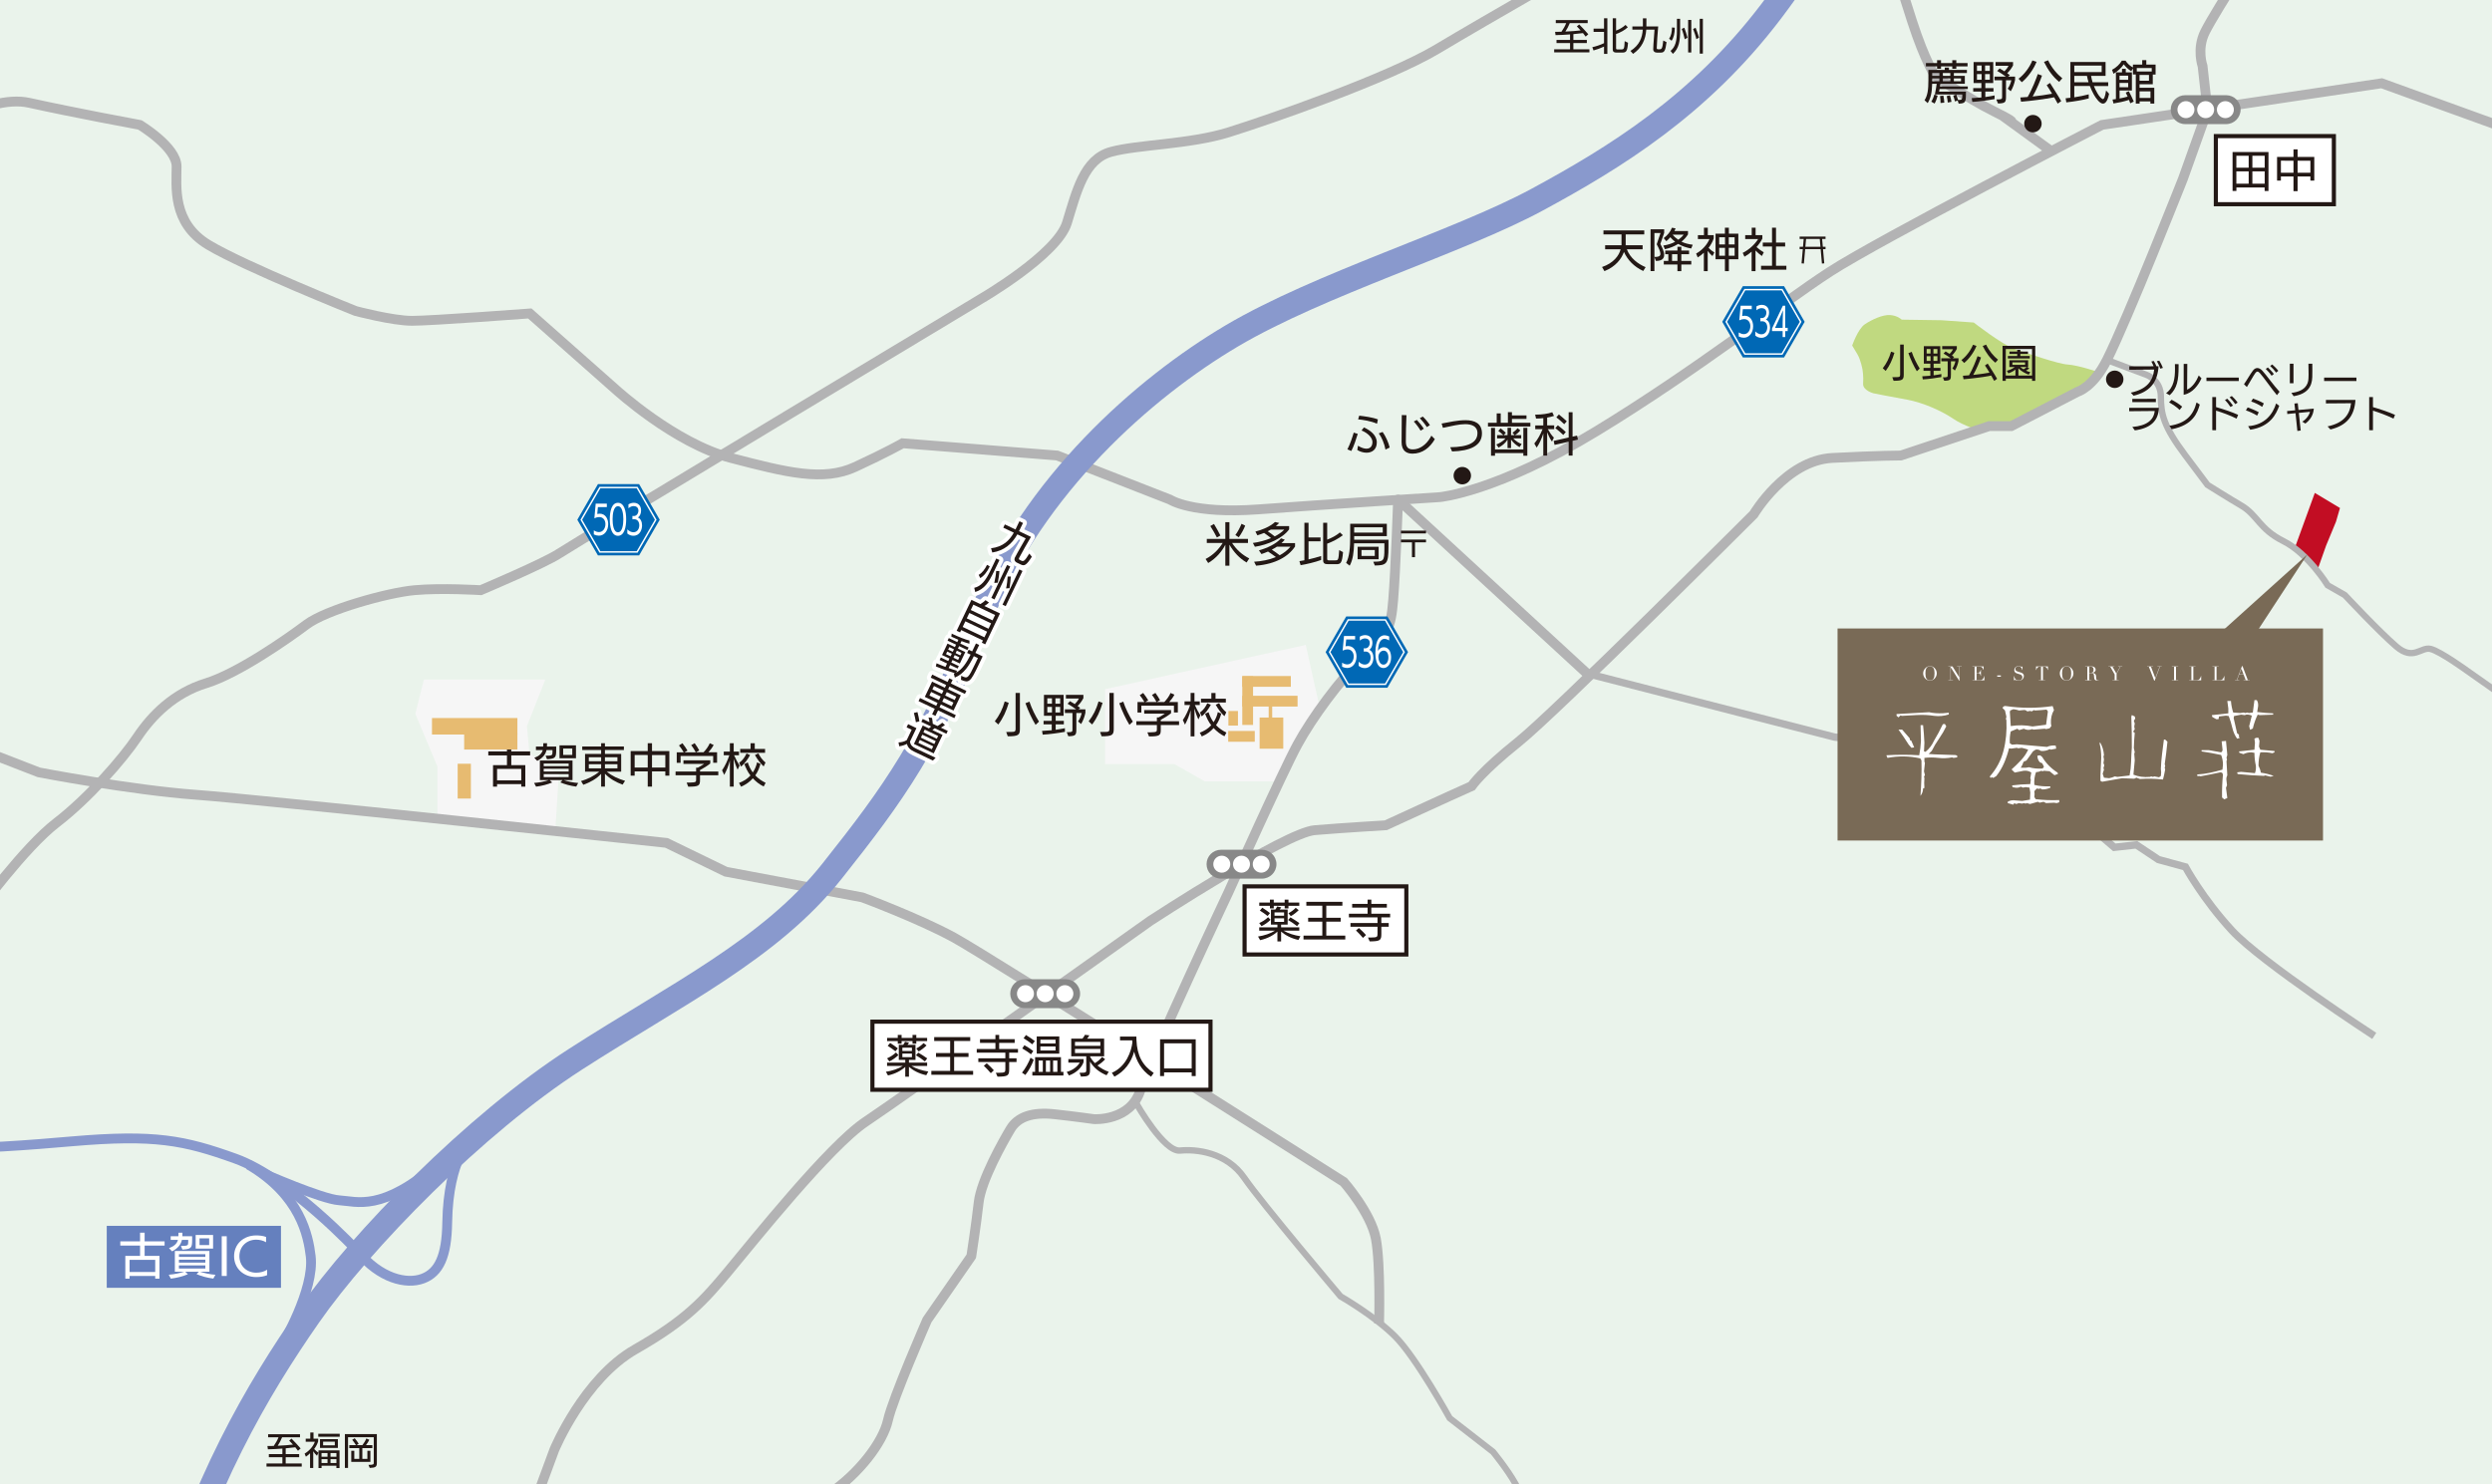 <?xml version="1.0" encoding="UTF-8"?><svg id="_レイヤー_2" xmlns="http://www.w3.org/2000/svg" xmlns:xlink="http://www.w3.org/1999/xlink" viewBox="0 0 638 380"><defs><style>.cls-1,.cls-2,.cls-3,.cls-4,.cls-5,.cls-6,.cls-7,.cls-8,.cls-9{fill:none;}.cls-2,.cls-3{stroke:#8999cd;}.cls-2,.cls-3,.cls-5,.cls-6,.cls-7,.cls-8,.cls-9,.cls-10{stroke-miterlimit:10;}.cls-2,.cls-4,.cls-7{stroke-width:2.51px;}.cls-11{fill:#e7bb71;}.cls-12{fill:#c0d980;}.cls-3{stroke-width:6.275px;}.cls-13{fill:#f6f6f6;}.cls-4,.cls-5,.cls-7,.cls-9{stroke:#b3b3b4;}.cls-4,.cls-14{stroke-linejoin:round;}.cls-15{fill:#c20d23;}.cls-5{stroke-width:1.883px;}.cls-16{fill:#6580be;}.cls-6{stroke-width:.602px;}.cls-6,.cls-10{stroke:#231815;}.cls-17{clip-path:url(#clippath-1);}.cls-18,.cls-14{fill:#231815;}.cls-19,.cls-10{fill:#fff;}.cls-8{stroke-width:.377px;}.cls-8,.cls-14{stroke:#fff;}.cls-9{stroke-width:1.631px;}.cls-20{fill:#eaf3eb;}.cls-21{fill:#0068b5;}.cls-22{fill:#796a56;}.cls-10{stroke-width:1.058px;}.cls-23{fill:#888;}.cls-24{clip-path:url(#clippath);}.cls-14{stroke-width:2px;}</style><clipPath id="clippath"><rect class="cls-1" width="638" height="380"/></clipPath><clipPath id="clippath-1"><rect class="cls-1" width="638" height="380"/></clipPath></defs><g id="_レイヤー_1-2"><g class="cls-24"><g class="cls-17"><rect class="cls-20" width="638" height="380"/><polygon class="cls-13" points="111.985 209.439 142.128 213.201 143.069 198.465 135.533 192.822 134.907 185.924 139.616 174.01 108.532 174.01 106.334 182.789 111.985 196.273 111.985 209.439"/><path class="cls-13" d="M334.307,165.117l3.619,16.34s-5.145,8.704-6.767,11.353c-1.495,2.445-4.23,7.26-4.23,7.26h-18.507l-7.778-4.42h-17.73v-19.181l51.392-11.351Z"/><path class="cls-2" d="M72.245,344.33s8.347-14.066,7.303-22.66c-.634-5.229-2.608-15.627-15.91-23.439"/><path class="cls-2" d="M67.029,300.314s15.388,6.773,19.821,7.033c4.434.259,10.955,3.122,25.299-9.378"/><path class="cls-7" d="M-135.01,58.32l92.938-20.696s8.79,3.136,15.698.629c6.908-2.509,22.607-14.423,33.91-11.916,11.303,2.509,28.258,5.645,28.258,5.645,0,0,9.418,5.641,9.418,10.66s-1.256,14.423,8.163,20.065c9.419,5.643,37.678,16.93,37.678,16.93,0,0,9.419,2.509,14.444,2.509s30.141-1.88,30.141-1.88l21.979,19.438s15.071,13.795,29.515,17.557c14.442,3.764,23.654,6.062,31.817,2.298,8.162-3.762,12.139-6.06,12.139-6.06l39.561,3.136,28.886,11.287s5.651,3.76,22.607,2.509c16.954-1.254,46.468-3.136,46.468-3.136,0,0,14.443-1.254,40.189-16.93,25.746-15.678,47.096-32.608,59.655-40.76,12.559-8.151,69.703-37.623,69.703-37.623l71.586-10.662,43.329,15.678"/><path class="cls-7" d="M-43.956,262.739h17.582s1.883,1.255,6.908-4.389c5.023-5.643,13.815-25.083,13.815-25.083,0,0,11.931-16.303,20.095-22.574,8.163-6.271,16.954-16.305,20.722-21.946,3.768-5.646,9.418-11.287,17.582-13.796,8.163-2.509,20.722-11.287,25.746-15.05,5.024-3.762,20.723-8.152,27.631-8.778,6.907-.629,16.953,0,16.953,0,0,0,16.327-6.9,20.095-9.407,3.768-2.509,108.008-65.214,108.008-65.214,0,0,19.467-11.287,21.979-19.437,2.513-8.152,4.395-16.305,11.303-18.187,6.908-1.88,20.094-1.88,30.142-5.016,10.048-3.134,40.817-13.796,53.376-21.321,12.559-7.523,43.329-25.083,43.329-25.083"/><path class="cls-4" d="M-128.73,346.767L-1.255,403.828s15.699,2.509,25.747,2.509,35.792-2.509,43.956,1.252c8.163,3.764,37.05,17.559,37.05,17.559l14.442,3.134s20.095-1.254,35.166-3.764c15.071-2.507,24.49-10.032,29.515-16.303,5.023-6.271,20.093-20.692,27.629-25.71,7.535-5.016,13.815-13.167,15.071-18.812,1.256-5.641,10.048-25.707,10.048-25.707l11.303-16.303s1.256-8.154,1.885-13.795c.627-5.646,6.28-15.676,8.163-18.812,1.883-3.134,5.652-4.389,11.303-3.764,5.652.629,10.047,1.254,10.047,1.254,0,0,9.419.629,11.931-7.525,2.513-8.151,22.607-50.791,22.607-50.791,0,0,13.816-30.726,17.584-37.624,3.767-6.896,10.675-16.302,16.954-22.574,6.279-6.271,6.907-6.898,7.536-14.423.628-7.523,1.254-25.708,1.254-25.708l48.353,44.52"/><path class="cls-5" d="M406.287,172.442l63.423,16.305s3.14.625,7.535-1.882c4.396-2.509,10.676-2.509,10.676-2.509l35.165,12.541s3.768,7.525,7.534,10.662c3.769,3.134,6.28,5.641,6.28,5.641l4.397,3.764,5.652-.629,5.651,3.764,6.908,1.882s4.395,8.15,11.931,16.303,36.419,26.965,36.419,26.965"/><polygon class="cls-15" points="587.599 140.067 592.309 144.216 593.414 145.668 595.524 139.708 598.048 133.611 599.078 130.082 592.638 126.211 587.599 140.067"/><path class="cls-9" d="M539.413,92.178l10.047,3.764s3.769,1.253,3.769,5.643.628,7.525,6.28,15.05l5.652,7.525s5.597,3.517,8.612,5.267c4.24,2.46,4.575,6.02,10.855,9.154,6.278,3.134,11.303,11.287,11.303,11.287l4.395,2.509s8.79,9.405,13.187,13.167c4.395,3.762,6.28,0,8.79.627,2.513.627,9.418,5.643,9.418,5.643l16.956,11.916"/><path class="cls-7" d="M-129.368,158.787l41.916,1.231L9.94,197.771s23.423,4.514,40.272,5.745c16.849,1.231,120.405,12.311,120.405,12.311l15.205,7.384,34.93,6.566s14.38,5.335,23.422,10.259c9.042,4.924,99.864,62.627,99.864,62.627,0,0,6.98,7.953,8.213,14.521,1.233,6.566.822,21.749.822,21.749"/><path class="cls-9" d="M291.021,282.714s6.986,12.311,11.095,11.9c4.109-.41,11.916.41,16.437,6.976,4.521,6.566,24.658,30.366,24.658,30.366,0,0,8.628,4.922,13.97,10.257,5.343,5.337,13.972,20.928,13.972,20.928l11.095,8.62s3.699,4.514,5.754,8.207c2.054,3.691,17.67,38.161,17.67,38.161,0,0,7.808,6.566,23.012,8.207,15.205,1.639,14.383-.821,20.958,3.283,6.575,4.104,9.863,3.281,21.78,2.873,11.917-.411,20.957,0,20.957,0,0,0,17.67,4.101,24.246,9.025"/><path class="cls-3" d="M15.072,483.027s16.634-31.561,26.614-67.273c9.98-35.713,24.119-59.798,37.427-78.9,13.309-19.103,42.418-49.003,68.202-65.615,25.785-16.612,49.904-28.238,65.705-48.17,15.805-19.934,24.954-32.391,38.262-65.615,13.307-33.219,41.588-58.136,64.043-71.425,22.456-13.288,58.22-24.087,78.181-34.885,19.962-10.794,41.587-24.084,59.885-48.17,11.024-14.511,12.476-19.932,12.476-19.932"/><path class="cls-2" d="M120.756,291.46s-5.997,4.948-6.26,21.614c-.134,8.6-2.085,12.762-6.258,14.326-4.173,1.561-10.954,0-16.693-7.031,0,0-17.306-18.671-31.297-23.701-13.04-4.688-20.605-6.249-41.729-4.426-21.127,1.821-55.083,4.618-71.204-5.47-19.561-12.244-26.343-16.67-37.817-27.869"/><path class="cls-12" d="M479.648,100.71s-2.803-.737-2.655-2.505c.147-1.77-.149-3.537-.149-3.537,0,0-.441-2.503-1.327-3.979-.885-1.473-1.328-2.21-1.328-2.21,0,0,1.476-4.274,3.247-5.449,1.769-1.181,4.573-2.506,6.492-2.359,1.918.147,2.95,1.178,2.95,1.178l10.182.148,8.262.588s7.379,5.747,10.476,6.777c3.099,1.032,11.065,3.832,13.574,3.979,2.509.148,7.377,1.768,7.377,1.768l-3.244,5.6-2.804.737-15.199,7.809-8.557,1.03s-4.131-1.176-6.935-3.091c-2.803-1.917-7.671-4.129-11.803-4.863-4.132-.737-8.558-1.621-8.558-1.621Z"/><path class="cls-7" d="M79.122,481.583s24.49-11.289,27.003-15.676c2.512-4.391,35.792-94.687,35.792-94.687,0,0,7.536-18.182,20.723-25.708,13.186-7.525,17.582-12.541,23.862-20.067,6.279-7.525,25.746-31.979,35.165-38.249,9.419-6.271,72.843-51.42,72.843-51.42,0,0,34.538-22.576,42.073-23.201,7.536-.627,18.21-1.256,18.21-1.256,0,0,16.327-7.523,21.979-10.03,0,0,2.513-3.764,11.932-11.287,9.419-7.525,60.283-58.32,60.283-58.32,0,0,8.164-13.792,20.095-14.421,11.931-.625,17.582-.625,17.582-.625l22.607-7.525h5.65l16.955-8.78s3.988-1.096,7.536-8.152c5.295-10.529,19.467-46.4,19.467-46.4l6.28-17.559-1.256-11.287s-1.569-4.391.628-8.778c2.89-5.776,16.326-26.337,16.326-26.337"/><path class="cls-18" d="M541.413,99.35c-1.235,0-2.234-.994-2.234-2.229s.999-2.234,2.234-2.234,2.234.999,2.234,2.234-.999,2.229-2.234,2.229Z"/><path class="cls-18" d="M545.52,100.543c4.187-.882,5.653-3.047,5.994-5.915-1.958.03-5.05.06-6.375.06v-.892c2.49,0,4.85-.01,6.225-.01-.171-.421-.392-.882-.583-1.213l.623-.15c.231.381.512.912.693,1.363h.522c0,.05-.01.401-.02.471-.381,3.83-2.339,6.115-6.356,7.068l-.723-.782ZM553.081,94.398c-.191-.561-.552-1.333-.883-1.905l.622-.141c.321.501.713,1.273.924,1.845l-.663.201Z"/><path class="cls-18" d="M554.559,100.673c1.988-1.434,2.279-3.89,2.279-6.135,0-.451-.01-.882-.02-1.313l.944.021v.642c0,3.458-.362,5.523-2.279,7.308l-.924-.521ZM559.067,93.185h.923c0,.491-.02,5.083-.05,6.586,1.395-.602,2.419-2.235,2.982-3.629l.703.732c-.743,1.634-2.239,3.799-4.568,4.21l.01-7.9Z"/><path class="cls-18" d="M564.893,97.566v-.882h8.273v.882h-8.273Z"/><path class="cls-18" d="M582.937,101.185c-1.466-1.754-3.333-4.491-4.328-5.604-.241-.271-.441-.431-.652-.431-.191,0-.361.121-.542.371-.572.782-1.496,2.526-2.168,3.579l-.743-.712c.643-.892,1.606-2.606,2.299-3.509.332-.431.713-.642,1.115-.642.432,0,.883.241,1.285.682.974,1.033,2.932,3.83,4.407,5.394l-.672.872ZM581.572,96.212c-.381-.571-1.054-1.323-1.496-1.745l.542-.381c.442.411,1.145,1.143,1.526,1.684l-.572.441ZM582.737,95.41c-.382-.541-1.034-1.253-1.536-1.704l.532-.381c.462.381,1.155,1.083,1.556,1.624l-.552.461Z"/><path class="cls-18" d="M586.242,98.127v-4.992h.934v4.992h-.934ZM586.634,100.603c3.414-.381,4.337-2.105,4.378-3.719.01-.31.03-.631.03-.962,0-1.042-.02-2.165-.04-2.797h.994c0,.351.01,1.103.01,1.895,0,.531,0,1.072-.02,1.534-.07,2.466-1.275,4.321-4.769,4.892l-.583-.842Z"/><path class="cls-18" d="M595.02,97.566v-.882h8.273v.882h-8.273Z"/><path class="cls-18" d="M545.912,109.328c3.815-.311,5.502-1.855,5.733-4.09-1.707.01-6.416.06-6.537.06v-.862h7.601c-.11,3.408-2.209,5.223-6.155,5.764l-.643-.872ZM545.912,102.961v-.832l6.034-.01v.842h-6.034Z"/><path class="cls-18" d="M558.023,104.967c-.733-.772-1.928-1.514-2.701-1.925l.643-.682c.663.321,1.968,1.083,2.711,1.774l-.653.832ZM555.423,109.027c4.237-.642,6.094-2.677,6.928-5.965l.833.521c-.602,2.136-1.706,5.253-7.189,6.326l-.572-.882Z"/><path class="cls-18" d="M572.604,107.192c-1.656-.842-3.715-1.574-5.251-2.045v5.013l-.964-.01v-8.481h.964v2.566c1.255.351,4.177,1.293,5.653,1.985l-.402.973ZM571.048,104.215c-.351-.582-.984-1.373-1.415-1.805l.592-.31c.442.401,1.094,1.183,1.456,1.744l-.633.371ZM572.273,103.483c-.352-.541-.974-1.293-1.456-1.754l.572-.321c.462.391,1.115,1.123,1.486,1.684l-.603.391Z"/><path class="cls-18" d="M577.867,106.42c-.864-.551-2.038-1.063-2.872-1.343l.452-.762c.773.261,1.968.752,2.841,1.243l-.421.862ZM575.568,109.127c4.287-.321,6.325-3.087,7.159-5.824l.803.601c-.803,2.196-2.359,5.384-7.42,6.125l-.542-.902ZM579.162,104.175c-.854-.592-1.978-1.093-2.811-1.373l.452-.742c.773.251,1.948.722,2.781,1.233l-.422.882Z"/><path class="cls-18" d="M588.171,110.35l-.472-4.542-2.108.201-.05-.762,2.068-.19-.191-1.725.854-.09.181,1.734,3.926-.351c-.121,1.724-.994,2.977-2.168,3.83l-.783-.481c1.125-.702,1.837-1.805,1.958-2.526l-2.841.281.482,4.511-.854.11Z"/><path class="cls-18" d="M595.904,109.187c4.187-.892,5.683-3.078,6.014-5.935-2.008.02-6.436.05-6.436.05v-.893s7.229-.01,7.561-.01c-.251,4.12-2.249,6.576-6.406,7.569l-.733-.782Z"/><path class="cls-18" d="M612.774,107.202c-1.656-.842-3.715-1.574-5.251-2.055v5.013l-.964-.01v-8.471h.964v2.566c1.255.351,4.177,1.294,5.653,1.985l-.402.972Z"/><path class="cls-18" d="M344.958,115.058c.745-1.415,1.333-3.286,1.621-4.282l1.033.324c-.397,1.307-1.009,3.178-1.645,4.377l-1.009-.42ZM347.672,114.134c.853.528,1.585.755,2.15.755,1.069,0,1.549-.719,1.549-1.715,0-1.055-1.081-2.243-2.786-2.95l.6-.78c1.633.744,3.303,1.967,3.303,3.85,0,1.811-1.213,2.627-2.63,2.627-.829,0-1.717-.288-2.366-.696l.18-1.091ZM352.548,108.498c-1.645-.72-3.651-1.008-4.84-1.116l.276-.947c1.225.144,3.446.42,4.779.96l-.216,1.103ZM354.709,115.118c-.264-1.475-.984-3.19-1.717-4.149l.984-.36c.732.983,1.525,2.746,1.813,3.981l-1.081.528Z"/><path class="cls-18" d="M367.347,112.443c-1.261,2.207-3.206,3.718-5.716,3.718-1.489,0-2.798-.684-2.798-2.95,0-2.303.048-4.618.048-6.932l1.201.036c-.108,2.255-.156,4.521-.156,6.776,0,1.415.613,1.979,1.753,1.979,2.522,0,4.143-2.195,4.779-3.514l.889.888ZM363.697,110.272c-.42-.744-1.213-1.787-1.741-2.339l.78-.408c.528.54,1.357,1.547,1.79,2.255l-.829.492ZM365.305,109.361c-.444-.708-1.213-1.679-1.801-2.291l.757-.408c.552.516,1.381,1.475,1.825,2.194l-.781.504Z"/><path class="cls-18" d="M371.279,114.518c4.647-.048,6.977-1.211,6.977-3.61,0-1.835-1.622-2.303-3.134-2.303s-3.458.468-5.704.947l-.336-1.103c2.005-.372,4.071-.852,6.125-.852,2.269,0,4.203.756,4.203,3.382,0,3.142-2.99,4.485-7.65,4.618l-.48-1.08Z"/><path class="cls-18" d="M380.95,109.217v-.96h2.233v-2.398h1.033v2.398h1.837v-2.722h1.033v.839h3.723v.899h-3.723v.983h4.72v.96h-10.856ZM390.005,116.701v-.684h-7.253v.684h-1.02v-7.136h1.02v5.505h7.253v-5.517h1.02v7.148h-1.02ZM389.02,114.494c-.889-.528-1.501-1.02-2.162-1.919v2.159h-.901v-2.147c-.564.888-1.345,1.523-2.293,2.027l-.576-.803c.636-.228,1.705-.78,2.341-1.559h-2.149v-.828h1.609c-.409-.384-.973-.839-1.297-1.08l.6-.66c.384.288,1.069.864,1.333,1.14l-.552.6h.984v-1.895h.901v1.895h.925l-.553-.6c.457-.3.973-.768,1.297-1.188l.696.564c-.384.503-.853.923-1.357,1.223h1.597v.828h-2.054c.733.827,1.693,1.259,2.174,1.451l-.565.791Z"/><path class="cls-18" d="M395.113,116.665v-5.673c-.408,1.283-.936,2.519-1.693,3.622l-.612-1.043c.877-1.056,1.549-2.279,2.114-3.682h-1.873v-.96h2.065v-1.859c-.648.072-1.285.108-1.861.108l-.228-1.008h.228c1.441,0,3.098-.216,4.155-.611l.444.935c-.48.18-1.093.311-1.753.432v2.003h1.801v.96h-1.633c.48.852.985,1.607,1.561,2.171l-.492,1.019c-.492-.684-.913-1.571-1.237-2.386v5.973h-.985ZM401.609,116.665v-3.562l-3.614.815-.229-1.02,3.843-.875v-6.477h.997v6.261l1.153-.264.216,1.02-1.369.312v3.79h-.997ZM400.228,111.376c-.552-.552-1.441-1.308-2.042-1.752l.648-.719c.588.419,1.609,1.283,2.042,1.727l-.648.744ZM400.469,108.617c-.528-.516-1.441-1.319-2.018-1.751l.648-.744c.553.42,1.549,1.283,2.03,1.763l-.661.731Z"/><path class="cls-18" d="M374.377,124.026c-1.235,0-2.234-.994-2.234-2.229s.999-2.234,2.234-2.234,2.234.999,2.234,2.234-.999,2.229-2.234,2.229Z"/><path class="cls-18" d="M319.147,144.033c-1.85-1.115-3.207-2.555-4.396-4.569v5.385h-1.044v-5.361c-.841,1.667-2.318,3.442-4.383,4.677l-.672-1.031c1.933-.983,3.35-2.458,4.383-4.102h-4.071v-1.031h4.744v-4.293h1.044v4.293h4.756v1.031h-4.071c1.141,1.739,2.558,3.022,4.396,3.958l-.685,1.044ZM311.545,137.629c-.433-.864-1.153-2.135-1.681-2.927l.936-.54c.492.78,1.273,2.207,1.645,2.962l-.9.504ZM316.277,136.993c.54-.684,1.249-2.003,1.573-2.867l.948.468c-.36.935-1.044,2.183-1.657,2.986l-.865-.587Z"/><path class="cls-18" d="M330.043,135.542c-1.597,2.254-5.428,3.97-8.767,4.461l-.516-.972c1.465-.18,3.146-.624,4.659-1.247-.54-.432-1.249-.947-1.79-1.319-.564.228-1.141.432-1.717.612l-.504-.96c1.681-.432,3.783-1.272,5.019-2.447l1.081.24c-.288.3-.565.552-.865.804h3.399v.828ZM331.556,139.943c-1.681,2.531-4.947,4.498-9.967,4.905l-.517-1.007c1.885-.12,3.831-.468,5.584-1.199-.576-.444-1.453-1.044-2.018-1.415-.54.24-1.117.456-1.681.648l-.648-.948c2.065-.564,4.371-1.631,5.668-3.082l.949.348c-.24.3-.54.6-.84.875h3.47v.875ZM325.348,135.614c-.252.156-.528.3-.792.432.552.372,1.273.875,1.801,1.308.961-.492,1.813-1.08,2.438-1.739h-3.447ZM326.909,139.991c-.42.264-.853.528-1.297.756.613.408,1.405.947,2.018,1.439,1.033-.564,1.97-1.283,2.75-2.195h-3.47Z"/><path class="cls-18" d="M338.238,143.386c-1.537.564-3.843,1.115-5.26,1.331l-.3-1.031c.396-.06.829-.132,1.273-.216v-9.607h1.057v3.754h3.074v.996h-3.074v4.629c1.069-.24,2.209-.552,3.231-.875v1.02ZM339.967,144.465c-.829,0-1.213-.228-1.213-.995v-9.607h1.033v4.317c1.165-.443,2.282-1.019,3.254-1.847l.757.708c-1.057.839-2.546,1.631-4.011,2.171v3.898c0,.3.132.372.444.372h1.621c.757,0,.841-.084,1.009-2.615l.985.504c-.252,2.915-.636,3.094-1.765,3.094h-2.114Z"/><path class="cls-18" d="M351.584,143.829c2.654,0,2.846-.204,2.846-3.202v-1.511h-7.757c-.06,2.255-.3,4.246-1.129,5.733l-.913-.719c.853-1.523,1.044-4.006,1.044-6.573v-3.442h9.379v3.166h-8.358v.912h8.778v2.003c0,4.138-.468,4.582-3.495,4.606l-.396-.972ZM354.01,135.026h-7.314v1.355h7.314v-1.355ZM347.573,143.194v-3.19h5.38v3.19h-5.38ZM351.968,140.843h-3.398v1.5h3.398v-1.5Z"/><path class="cls-18" d="M358.671,136.589v-.71h6.416v.71h-6.416ZM361.493,142.67v-3.799h-2.821v-.71h6.416v.71h-2.821v3.799h-.773Z"/><path class="cls-18" d="M420.697,69.391c-2.366-1.115-3.975-2.783-4.936-4.881-.612,1.763-2.138,3.778-4.996,4.918l-.612-1.056c2.93-.996,4.359-2.915,4.755-4.545h-3.963v-1.031h4.191v-2.771h-4.623v-1.032h10.447v1.032h-4.755v2.771h4.335v1.031h-4.035c.853,2.279,2.858,3.766,4.803,4.582l-.612.983Z"/><path class="cls-18" d="M422.575,69.415v-10.698h3.482v.935c-.108.372-.876,2.567-.973,2.818.504.9.973,1.955.973,2.807,0,.996-.66,1.535-2.113,1.535l-.384-.983v3.586h-.985ZM423.86,65.793c.816-.012,1.237-.24,1.237-.791,0-.492-.3-1.271-.949-2.447l.973-2.89h-1.561v6.128h.3ZM432.974,63.634c-1.177-.216-2.342-.6-3.326-1.175-.997.624-2.162,1.091-3.398,1.355l-.42-.935c1.189-.18,2.198-.504,3.038-.972-.444-.336-.865-.72-1.237-1.164-.336.408-.685.756-1.021,1.02l-.672-.791c.937-.684,1.73-1.619,2.114-2.663l.924.168c-.072.228-.168.456-.288.684h3.471v.852c-.42.684-.985,1.319-1.669,1.871.853.42,1.826.647,2.882.791l-.397.96ZM430.452,67.735v1.691h-.997v-1.691h-3.495v-.923h1.165v-1.715h-.792v-.948h3.122v-.96h.997v.96h1.981v.948h-1.981v1.715h2.546v.923h-2.546ZM429.455,65.097h-1.381v1.715h1.381v-1.715ZM428.219,60.084c.432.528.913.948,1.453,1.308.54-.384.997-.804,1.381-1.308h-2.834Z"/><path class="cls-18" d="M436.221,69.427v-4.713c-.48.468-.961.815-1.573,1.199l-.408-.983c1.597-.888,2.822-2.303,3.422-3.718h-2.966v-.995h1.549v-1.907h.985v1.907h1.513v.839c-.288.839-.732,1.679-1.309,2.399.456.503.984.887,1.477,1.199l-.493.912c-.468-.396-.876-.828-1.213-1.319v5.181h-.984ZM441.613,69.427v-3.035h-2.401v-6.56h2.401v-1.523h1.009v1.523h2.426v6.56h-2.426v3.035h-1.009ZM441.637,60.755h-1.489v1.835h1.489v-1.835ZM441.637,63.454h-1.489v2.027h1.489v-2.027ZM444.099,60.755h-1.501v1.835h1.501v-1.835ZM444.099,63.454h-1.501v2.027h1.501v-2.027Z"/><path class="cls-18" d="M448.45,69.427v-4.989c-.588.527-1.177.923-1.837,1.295l-.444-.983c1.693-.839,3.122-2.219,3.951-3.538h-3.314v-.995h1.669v-1.907h.997v1.907h1.729v.875c-.384.768-.9,1.499-1.501,2.171.552.492,1.273,1.007,1.861,1.343l-.48.947c-.54-.36-1.165-.923-1.633-1.415v5.289h-.997ZM450.864,69.055v-.995h2.81v-4.941h-2.366v-.996h2.366v-3.814h1.02v3.814h2.342v.996h-2.342v4.941h2.654v.995h-6.484Z"/><path class="cls-18" d="M133.455,201.428v-.648h-6.196v.648h-1.033v-5.505h3.566v-2.494h-4.779v-1.02h4.779v-2.099h1.105v2.099h4.828v1.02h-4.828v2.494h3.591v5.505h-1.033ZM133.455,196.882h-6.196v2.938h6.196v-2.938Z"/><path class="cls-18" d="M147.522,201.416c-1.477-.192-2.894-.576-4.059-1.079l.565-.588h-3.302l.636.612c-1.081.479-2.75.911-4.119,1.067l-.504-.948c1.405-.096,2.81-.419,3.759-.731h-2.282v-5.013h8.358v5.013h-2.282c1.069.348,2.45.66,3.735.744l-.504.923ZM139.68,193.512c1.693,0,1.766-.108,1.766-.947v-.504h-1.525c-.216.996-.865,1.979-2.377,2.771l-.745-.779c1.213-.456,1.909-1.067,2.162-1.991h-1.753v-.899h1.861c.012-.276.024-.647.024-.852h.961c0,.192-.012.576-.024.852h2.366v.923c0,1.967-.252,2.171-2.353,2.315l-.36-.888ZM145.589,195.515h-6.388v.66h6.388v-.66ZM145.589,196.846h-6.388v.708h6.388v-.708ZM145.589,198.225h-6.388v.756h6.388v-.756ZM143.247,194.16v-3.298h4.215v3.298h-4.215ZM146.513,191.677h-2.33v1.631h2.33v-1.631Z"/><path class="cls-18" d="M159.391,200.912c-1.669-.611-3.302-1.511-4.515-2.794v3.311h-.973v-3.274c-1.189,1.283-2.894,2.207-4.564,2.794l-.588-.947c1.633-.48,3.302-1.259,4.659-2.411h-3.627v-4.545h4.119v-.996h-4.84v-.912h4.84v-.828h.973v.828h4.852v.912h-4.852v.996h4.155v4.545h-3.687c1.405,1.151,2.894,1.811,4.683,2.351l-.636.971ZM153.904,193.895h-3.159v1.02h3.159v-1.02ZM153.904,195.695h-3.159v1.055h3.159v-1.055ZM158.071,193.895h-3.194v1.02h3.194v-1.02ZM158.071,195.695h-3.194v1.055h3.194v-1.055Z"/><path class="cls-18" d="M170.336,198.621v-1.091h-3.411v3.898h-1.093v-3.898h-3.35v1.091h-1.021v-6.296h4.371v-2.015h1.093v2.015h4.443v6.296h-1.033ZM165.832,193.332l-3.35-.012v3.214h3.35v-3.202ZM170.336,193.332h-3.411v3.202h3.411v-3.202Z"/><path class="cls-18" d="M179.215,198.513v1.235c0,1.427-.288,1.691-3.014,1.691l-.408-1.044c.12,0,.732-.012.84-.012,1.549-.024,1.585-.18,1.585-.744v-1.127h-5.26v-.96h5.26v-.983h.444c.552-.3,1.189-.684,1.597-.96h-5.284v-.923h6.869v.815c-.805.647-1.777,1.235-2.63,1.679v.372h4.684v.96h-4.684ZM182.589,195.311v-1.739h-8.346v1.751h-.984v-2.687h1.777c-.288-.527-.78-1.259-1.201-1.763l.876-.564c.444.54,1.033,1.415,1.297,1.883l-.769.443h2.894c-.229-.456-.709-1.259-1.177-1.823l.889-.516c.469.611.937,1.415,1.177,1.859l-.853.479h1.946c.624-.66,1.225-1.439,1.609-2.327l.985.456c-.373.695-.877,1.367-1.345,1.871h2.222v2.675h-.997Z"/><path class="cls-18" d="M186.857,201.428v-6.681c-.336,1.331-.816,2.507-1.441,3.67l-.553-1.164c.769-1.115,1.465-2.639,1.861-3.862h-1.429v-.935h1.561v-2.147h.985v2.147h1.357v.935h-1.261c.444,1.007.985,1.991,1.417,2.627l-.504,1.067c-.408-.804-.744-1.859-1.008-2.771v7.112h-.985ZM195.515,201.392c-1.093-.528-2.005-1.272-2.774-2.099-.769.875-1.717,1.583-3.014,2.147l-.528-.96c1.188-.444,2.126-1.031,2.93-1.907-.745-.935-1.201-2.003-1.562-2.926l.877-.432c.312.983.745,1.835,1.285,2.579.577-.839.913-1.739,1.093-2.59l.877.396c-.264.983-.661,2.003-1.333,2.951.72.768,1.597,1.391,2.654,1.907l-.504.935ZM189.246,195.323c.901-.647,1.465-1.499,1.885-2.387l.901.408c-.577,1.055-1.405,2.254-2.33,2.95l-.457-.972ZM189.511,192.756v-.983h2.654v-1.463h1.069v1.463h2.642v.983h-6.365ZM195.515,196.247c-.792-.672-1.681-1.907-2.233-2.915l.876-.432c.397.803,1.033,1.739,1.825,2.351l-.468.996Z"/><path class="cls-18" d="M482.025,94.295c.964-1.243,1.657-2.597,2.119-4.25l.863.301c-.542,1.815-1.215,3.278-2.239,4.631l-.743-.682ZM486.473,88.23h.923v7.669c0,1.343-.321,1.604-2.6,1.604l-.332-.922c.201,0,1.065-.01,1.065-.01.743,0,.944-.09.944-.622v-7.719ZM490.75,95.057c-.793-1.303-1.586-2.987-2.168-4.631l.853-.341c.512,1.524,1.225,2.958,2.048,4.281l-.733.691Z"/><path class="cls-18" d="M497.027,96.551c-1.365.26-3.404.531-4.759.601l-.131-.802c.623-.03,1.346-.08,2.068-.141v-1.263h-1.747v-.752h1.747v-1.073h-1.667v-4.491h4.207v4.491h-1.697v1.073h1.747v.752h-1.747v1.163c.693-.09,1.386-.21,1.978-.341v.782ZM494.256,89.373h-.994v1.153h.994v-1.153ZM494.256,91.207h-.994v1.203h.994v-1.203ZM496.013,89.373h-1.014v1.153h1.014v-1.153ZM496.013,91.207h-1.014v1.203h1.014v-1.203ZM499.839,94.335c.372-.521.623-1.103.783-1.815h-1.145v3.328c0,1.344-.05,1.614-1.717,1.644l-.351-.862c1.195,0,1.235-.09,1.235-.571v-3.539h-1.627v-.782h2.419c-.542-.401-1.235-.862-1.847-1.203l.522-.551c.321.19.673.401,1.024.631.362-.361.663-.742.884-1.193h-2.781v-.792h3.745v.712c-.311.591-.693,1.133-1.245,1.674.211.141.392.281.562.411l-.362.311h1.476v.711c-.15.772-.472,1.705-.924,2.426l-.652-.541Z"/><path class="cls-18" d="M502.16,92.2c1.265-.952,2.39-2.496,2.962-3.92l.894.301c-.623,1.564-1.868,3.318-3.153,4.361l-.703-.742ZM510.544,97.523l-.753-1.353c-2.079.401-4.86.762-7.088.942l-.161-.902c.512-.03,1.034-.07,1.566-.11.984-1.674,1.837-3.93,2.179-4.902l.894.331c-.311.942-1.145,2.958-1.998,4.471,1.426-.15,2.872-.351,4.157-.591-.412-.692-.813-1.353-1.154-1.825l.703-.491c.372.632,1.697,2.617,2.41,3.9l-.753.531ZM510.855,92.872c-1.315-1.063-2.41-2.566-3.253-4.291l.884-.331c.783,1.634,1.948,2.977,3.042,3.85l-.673.772Z"/><path class="cls-18" d="M520.245,97.523v-.582h-6.727v.582h-.823v-8.962h8.373v8.962h-.823ZM520.245,89.363h-6.727v6.797h2.47v-1.534c-.512.441-1.175.762-1.817.982l-.381-.672c.723-.201,1.476-.511,2.018-.962h-1.375v-1.724h4.809v1.724h-.301l.602.351c-.251.21-.552.431-.843.581.372.17.743.311,1.105.391l-.422.642c-1.054-.401-1.908-.912-2.63-1.614v1.835h3.494v-6.797ZM514.05,91.779v-.622h2.399v-.531h-1.988v-.602h1.988v-.451h.803v.451h1.948v.602h-1.948v.531h2.4v.622h-5.603ZM518.458,92.791h-3.243v.632h3.243v-.632ZM517.222,93.974c.251.21.532.401.844.591.301-.17.572-.371.813-.591h-1.657Z"/><rect class="cls-16" x="27.329" y="313.887" width="44.607" height="15.868"/><path class="cls-19" d="M39.736,327.409v-.685h-6.559v.685h-1.093v-5.827h3.775v-2.641h-5.059v-1.079h5.059v-2.222h1.169v2.222h5.11v1.079h-5.11v2.641h3.8v5.827h-1.093ZM39.736,322.598h-6.559v3.11h6.559v-3.11Z"/><path class="cls-19" d="M54.619,327.397c-1.563-.203-3.063-.609-4.296-1.143l.598-.622h-3.496l.674.647c-1.144.508-2.911.965-4.36,1.13l-.534-1.003c1.487-.102,2.974-.444,3.978-.774h-2.415v-5.307h8.847v5.307h-2.415c1.131.368,2.593.698,3.953.787l-.534.978ZM46.32,319.03c1.792,0,1.868-.114,1.868-1.003v-.533h-1.614c-.229,1.054-.915,2.095-2.517,2.933l-.788-.825c1.284-.482,2.021-1.13,2.288-2.107h-1.856v-.952h1.97c.013-.292.025-.685.025-.901h1.017c0,.203-.013.609-.026.901h2.504v.978c0,2.082-.267,2.298-2.491,2.45l-.381-.94ZM52.573,321.15h-6.762v.698h6.762v-.698ZM52.573,322.56h-6.762v.749h6.762v-.749ZM52.573,324.019h-6.762v.8h6.762v-.8ZM50.094,319.716v-3.491h4.461v3.491h-4.461ZM53.552,317.088h-2.466v1.727h2.466v-1.727Z"/><path class="cls-19" d="M56.767,326.724v-10.169h1.284v10.169h-1.284Z"/><path class="cls-19" d="M68.384,326.521c-.75.317-1.767.482-2.771.482-3.305,0-5.682-2.247-5.682-5.332,0-3.098,2.377-5.332,5.682-5.332.839,0,1.805.114,2.504.394v1.358c-.699-.444-1.69-.66-2.517-.66-2.479,0-4.309,1.777-4.309,4.24,0,2.45,1.83,4.215,4.309,4.215,1.017,0,2.046-.267,2.783-.762v1.397Z"/><polygon class="cls-21" points="446.202 91.528 440.928 82.403 446.202 73.28 456.753 73.28 462.027 82.403 456.753 91.528 446.202 91.528"/><polygon class="cls-8" points="446.712 90.644 441.948 82.403 446.712 74.162 456.243 74.162 461.005 82.403 456.243 90.644 446.712 90.644"/><path class="cls-19" d="M445.15,85.118c.493.311.935.441,1.315.441,1.077,0,1.66-1.033,1.66-2.035,0-.973-.541-1.815-1.597-1.815-.352,0-.767.09-1.238.31l.344-3.739h2.849v.882h-2.286l-.169,1.754c.225-.05.429-.07.626-.07,1.492,0,2.181,1.333,2.181,2.697,0,1.654-.992,2.937-2.384,2.937-.394,0-.83-.1-1.302-.321v-1.042Z"/><path class="cls-19" d="M449.389,84.867c.535.521,1.083.732,1.562.732,1.076,0,1.505-.982,1.505-1.785,0-.802-.415-1.554-1.315-1.554h-.035c-.064,0-.281.01-.408.03v-.862c.162.02.331.02.394.02.725-.02,1.14-.712,1.14-1.373,0-.912-.682-1.173-1.21-1.173-.387,0-.851.14-1.344.551v-.993c.472-.29.957-.401,1.379-.401,1.105,0,1.857.722,1.857,1.985,0,.752-.31,1.504-.83,1.774.71.251,1.083,1.113,1.083,2.035,0,.973-.485,2.647-2.237,2.647-.535,0-1.083-.181-1.54-.582v-1.053Z"/><path class="cls-19" d="M456.391,86.311v-1.534h-2.715v-.671l2.772-5.835h.591v5.674h.647v.832h-.647v1.534h-.647ZM456.398,82.522c0-.13.064-1.985.085-3.058h-.007c-.021.04-.359.902-.619,1.454l-1.414,3.047,1.949-.02.007-1.423Z"/><polygon class="cls-21" points="344.659 176.097 339.385 166.973 344.659 157.847 355.208 157.847 360.484 166.973 355.208 176.097 344.659 176.097"/><polygon class="cls-8" points="345.169 175.212 340.406 166.973 345.169 158.731 354.699 158.731 359.462 166.973 354.699 175.212 345.169 175.212"/><path class="cls-19" d="M343.606,169.688c.493.311.935.441,1.315.441,1.077,0,1.66-1.033,1.66-2.035,0-.973-.541-1.815-1.597-1.815-.352,0-.767.09-1.238.31l.344-3.739h2.849v.882h-2.286l-.169,1.754c.225-.05.429-.07.626-.07,1.492,0,2.181,1.333,2.181,2.697,0,1.654-.992,2.937-2.384,2.937-.394,0-.83-.1-1.302-.321v-1.042Z"/><path class="cls-19" d="M347.844,169.438c.535.521,1.083.732,1.562.732,1.076,0,1.505-.982,1.505-1.785,0-.802-.415-1.554-1.315-1.554h-.035c-.064,0-.281.01-.408.03v-.862c.162.02.331.02.394.02.725-.02,1.14-.712,1.14-1.373,0-.912-.682-1.173-1.21-1.173-.387,0-.851.14-1.344.551v-.993c.472-.29.957-.401,1.379-.401,1.105,0,1.857.722,1.857,1.985,0,.752-.31,1.504-.83,1.774.71.251,1.083,1.113,1.083,2.035,0,.973-.485,2.647-2.237,2.647-.535,0-1.083-.181-1.54-.582v-1.053Z"/><path class="cls-19" d="M355.649,163.994c-.457-.28-.851-.411-1.189-.411-1.104,0-1.632,1.333-1.674,3.147.26-.621.893-1.002,1.414-1.002,1.688,0,1.949,1.714,1.949,2.647,0,1.654-.929,2.687-1.956,2.687-1.344,0-2.068-1.474-2.068-3.89,0-3.739,1.378-4.502,2.349-4.502.352,0,.746.101,1.182.301l-.007,1.022ZM355.459,168.355c0-1.013-.415-1.745-1.217-1.754-.76,0-1.351.751-1.351,1.624,0,.581.281,1.965,1.301,1.965.76,0,1.266-.812,1.266-1.805v-.03Z"/><polygon class="cls-21" points="153.079 142.213 147.805 133.089 153.079 123.966 163.628 123.966 168.905 133.089 163.628 142.213 153.079 142.213"/><polygon class="cls-8" points="153.589 141.331 148.825 133.089 153.589 124.849 163.118 124.849 167.882 133.089 163.118 141.331 153.589 141.331"/><path class="cls-19" d="M152.026,135.805c.493.311.936.441,1.315.441,1.077,0,1.66-1.033,1.66-2.035,0-.973-.541-1.815-1.597-1.815-.352,0-.767.09-1.238.31l.345-3.739h2.849v.882h-2.286l-.169,1.754c.225-.05.429-.07.626-.07,1.492,0,2.181,1.333,2.181,2.697,0,1.654-.992,2.937-2.384,2.937-.394,0-.83-.1-1.302-.321v-1.042Z"/><path class="cls-19" d="M156.117,132.968c0-2.015.458-4.221,2.096-4.221,1.632,0,2.096,2.206,2.096,4.221,0,2.005-.471,4.231-2.096,4.231-1.632,0-2.096-2.226-2.096-4.231ZM159.585,132.958c0-1.313-.232-3.338-1.372-3.338-1.147,0-1.378,2.025-1.378,3.338,0,1.323.232,3.338,1.378,3.338,1.14,0,1.372-2.015,1.372-3.338Z"/><path class="cls-19" d="M160.602,135.555c.535.521,1.083.732,1.562.732,1.076,0,1.505-.982,1.505-1.785,0-.802-.415-1.554-1.315-1.554h-.035c-.064,0-.281.01-.408.03v-.862c.162.02.331.02.394.02.725-.02,1.14-.712,1.14-1.373,0-.912-.683-1.173-1.21-1.173-.387,0-.851.14-1.344.551v-.993c.472-.29.957-.401,1.379-.401,1.105,0,1.857.722,1.857,1.985,0,.752-.31,1.504-.83,1.774.71.251,1.083,1.113,1.083,2.035,0,.973-.485,2.647-2.237,2.647-.535,0-1.083-.181-1.54-.582v-1.053Z"/><path class="cls-23" d="M276.529,254.436c0,2.052-1.66,3.703-3.699,3.703h-10.485c-2.05,0-3.706-1.651-3.706-3.703h0c0-2.05,1.657-3.697,3.706-3.697h10.485c2.038,0,3.699,1.647,3.699,3.697h0Z"/><path class="cls-19" d="M264.712,254.436c0,1.202-.982,2.175-2.178,2.175-1.2,0-2.171-.973-2.171-2.175,0-1.206.971-2.175,2.171-2.175,1.196,0,2.178.969,2.178,2.175Z"/><path class="cls-19" d="M269.759,254.436c0,1.202-.979,2.175-2.176,2.175-1.204,0-2.177-.973-2.177-2.175,0-1.206.973-2.175,2.177-2.175,1.198,0,2.176.969,2.176,2.175Z"/><path class="cls-19" d="M274.804,254.436c0,1.202-.979,2.175-2.175,2.175-1.196,0-2.167-.973-2.167-2.175,0-1.206.972-2.175,2.167-2.175,1.197,0,2.175.969,2.175,2.175Z"/><path class="cls-23" d="M326.795,221.281c0,2.05-1.66,3.703-3.699,3.703h-10.486c-2.049,0-3.705-1.653-3.705-3.703h0c0-2.05,1.657-3.697,3.705-3.697h10.486c2.038,0,3.699,1.647,3.699,3.697h0Z"/><path class="cls-19" d="M314.977,221.281c0,1.202-.983,2.175-2.178,2.175-1.201,0-2.171-.973-2.171-2.175,0-1.206.971-2.171,2.171-2.171,1.195,0,2.178.965,2.178,2.171Z"/><path class="cls-19" d="M320.025,221.281c0,1.202-.979,2.175-2.175,2.175-1.204,0-2.177-.973-2.177-2.175,0-1.206.973-2.171,2.177-2.171,1.197,0,2.175.965,2.175,2.171Z"/><path class="cls-19" d="M325.07,221.281c0,1.202-.98,2.175-2.175,2.175-1.196,0-2.167-.973-2.167-2.175,0-1.206.972-2.171,2.167-2.171,1.195,0,2.175.965,2.175,2.171Z"/><rect class="cls-10" x="223.359" y="261.606" width="86.553" height="17.44"/><path class="cls-18" d="M237.145,275.319c-1.964-.415-3.488-1.303-4.436-2.146v2.526h-.947v-2.515c-.924.876-2.46,1.765-4.424,2.191l-.531-.934c1.524-.208,3.269-.808,4.32-1.488h-4.019v-.854h4.655v-.704h-1.652v-3.853h1.109c.197-.254.381-.542.474-.796l1.051.231c-.104.173-.266.393-.404.565h2.044v3.853h-1.675v.704h4.655v.854h-4.008c1.213.715,2.749,1.188,4.297,1.419l-.508.946ZM227.107,270.994c.785-.335,1.605-.854,2.275-1.5l.624.669c-.612.634-1.571,1.28-2.31,1.627l-.589-.796ZM234.592,266.576v.669h-.97v-.669h-2.795v.669h-.982v-.669h-2.726v-.819h2.726v-.75h.982v.75h2.795v-.75h.97v.75h2.772v.819h-2.772ZM229.244,269.194c-.497-.415-1.386-1.05-1.975-1.395l.624-.738c.566.335,1.49,1.003,1.976,1.384l-.624.75ZM233.471,268.26h-2.449v.865h2.449v-.865ZM233.471,269.782h-2.449v.923h2.449v-.923ZM236.798,271.79c-.635-.519-1.663-1.211-2.298-1.569l.601-.681c.67.392,1.721,1.05,2.287,1.465l-.589.784ZM234.58,268.479c.601-.3,1.329-.808,1.872-1.384l.762.6c-.589.588-1.421,1.223-2.022,1.534l-.612-.75Z"/><path class="cls-18" d="M238.442,275.204v-.992h4.817v-3.576h-3.627v-.992h3.627v-3.092h-4.089v-.992h9.229v.992h-4.123v3.092h3.685v.992h-3.685v3.576h4.863v.992h-10.696Z"/><path class="cls-18" d="M258.37,271.94v1.823c0,1.615-.254,1.926-2.992,1.926l-.427-.992h.82c1.537-.012,1.617-.162,1.617-.935v-1.823h-6.919v-.946h6.919v-1.442h-7.323v-.946h4.782v-1.569h-3.951v-.946h3.951v-1.085h.959v1.085h3.974v.946h-3.974v1.569h4.817v.946h-2.252v1.442h1.883v.946h-1.883ZM253.669,274.8c-.439-.531-1.27-1.419-1.79-1.903l.751-.634c.554.461,1.421,1.361,1.813,1.799l-.774.738Z"/><path class="cls-18" d="M261.654,274.662c.843-1.004,1.744-2.665,2.183-3.83l.809.554c-.439,1.223-1.248,2.792-2.137,3.865l-.855-.588ZM263.953,269.967c-.566-.473-1.594-1.153-2.241-1.488l.555-.842c.751.415,1.652,1.003,2.275,1.488l-.589.842ZM264.276,267.406c-.589-.496-1.536-1.142-2.218-1.557l.612-.819c.716.427,1.687,1.107,2.275,1.557l-.67.819ZM264.299,275.4v-.946h.705v-3.76h6.619v3.76h.635v.946h-7.959ZM265.42,269.805v-4.406h5.775v4.406h-5.775ZM266.979,271.57h-1.074v2.884h1.074v-2.884ZM270.237,266.218h-3.881v.981h3.881v-.981ZM270.237,267.959h-3.881v1.016h3.881v-1.016ZM268.85,271.57h-1.086v2.884h1.086v-2.884ZM270.71,271.57h-1.098v2.884h1.098v-2.884Z"/><path class="cls-18" d="M273.104,274.478c1.606-.45,2.772-1.419,3.327-2.377h-2.911v-.9h3.904v.75c-.52,1.511-2.01,2.837-3.754,3.438l-.566-.911ZM283.292,275.331c-1.744-.738-3.269-1.846-4.228-3.519v2.204c0,1.453-.439,1.627-2.31,1.661l-.381-.981c1.571,0,1.732-.023,1.732-.715v-3.507h-3.846v-4.522h2.865c.266-.323.508-.669.646-.981l1.121.138c-.127.265-.347.565-.566.842h4.354v4.522h-3.615v.069c.323.612.751,1.177,1.236,1.685.751-.439,1.409-1.004,1.86-1.592l.774.6c-.508.577-1.225,1.177-1.975,1.592.843.692,1.825,1.234,2.899,1.627l-.566.877ZM281.71,266.783h-6.492v1.015h6.492v-1.015ZM281.71,268.582h-6.492v1.062h6.492v-1.062Z"/><path class="cls-18" d="M294.685,275.7c-2.53-1.696-3.743-4.107-4.32-6.414-.762,2.757-2.449,5.064-5.059,6.402l-.647-.992c3.743-1.603,5.013-5.653,5.256-7.764l-.035-.531h-3.13v-.981h4.182c.011.15.023.75.023.888.162,3.968,1.536,6.529,4.424,8.433l-.693.958Z"/><path class="cls-18" d="M305.096,275.539v-.946h-7.069v.946h-1.028v-9.413h9.125v9.413h-1.028ZM305.096,267.152h-7.069v6.437h7.069v-6.437Z"/><rect class="cls-10" x="318.637" y="226.967" width="41.41" height="17.436"/><path class="cls-18" d="M332.424,240.68c-1.964-.415-3.488-1.303-4.436-2.146v2.526h-.947v-2.515c-.924.876-2.46,1.765-4.424,2.191l-.531-.934c1.524-.208,3.269-.808,4.32-1.488h-4.019v-.854h4.655v-.704h-1.652v-3.853h1.109c.197-.254.381-.542.474-.796l1.051.231c-.104.173-.266.393-.404.565h2.044v3.853h-1.675v.704h4.655v.854h-4.008c1.213.715,2.749,1.188,4.297,1.419l-.508.946ZM322.387,236.354c.785-.335,1.605-.854,2.275-1.5l.624.669c-.612.634-1.571,1.28-2.31,1.627l-.589-.796ZM329.871,231.936v.669h-.97v-.669h-2.795v.669h-.982v-.669h-2.726v-.819h2.726v-.75h.982v.75h2.795v-.75h.97v.75h2.772v.819h-2.772ZM324.523,234.554c-.497-.415-1.386-1.05-1.975-1.395l.624-.738c.566.335,1.49,1.003,1.976,1.384l-.624.75ZM328.751,233.62h-2.449v.865h2.449v-.865ZM328.751,235.143h-2.449v.923h2.449v-.923ZM332.077,237.15c-.635-.519-1.663-1.211-2.298-1.569l.601-.681c.67.392,1.721,1.05,2.287,1.465l-.589.784ZM329.86,233.839c.601-.3,1.329-.808,1.872-1.384l.762.6c-.589.588-1.421,1.223-2.022,1.534l-.612-.75Z"/><path class="cls-18" d="M333.721,240.565v-.992h4.817v-3.576h-3.627v-.992h3.627v-3.092h-4.089v-.992h9.229v.992h-4.123v3.092h3.685v.992h-3.685v3.576h4.863v.992h-10.696Z"/><path class="cls-18" d="M353.65,237.3v1.823c0,1.615-.254,1.926-2.992,1.926l-.427-.992h.82c1.537-.012,1.617-.162,1.617-.935v-1.823h-6.919v-.946h6.919v-1.442h-7.323v-.946h4.782v-1.569h-3.951v-.946h3.951v-1.085h.959v1.085h3.974v.946h-3.974v1.569h4.817v.946h-2.252v1.442h1.883v.946h-1.883ZM348.949,240.161c-.439-.531-1.27-1.419-1.79-1.903l.751-.634c.554.461,1.421,1.361,1.813,1.799l-.774.738Z"/><path class="cls-23" d="M573.634,28.074c0,2.048-1.659,3.703-3.699,3.703h-10.485c-2.049,0-3.706-1.655-3.706-3.703h0c0-2.052,1.657-3.697,3.706-3.697h10.485c2.039,0,3.699,1.645,3.699,3.697h0Z"/><path class="cls-19" d="M561.817,28.074c0,1.202-.982,2.173-2.178,2.173-1.2,0-2.17-.971-2.17-2.173,0-1.206.971-2.173,2.17-2.173,1.196,0,2.178.967,2.178,2.173Z"/><circle class="cls-19" cx="564.689" cy="28.074" r="2.176"/><path class="cls-19" d="M571.91,28.074c0,1.202-.98,2.173-2.176,2.173s-2.166-.971-2.166-2.173c0-1.206.971-2.173,2.166-2.173s2.176.967,2.176,2.173Z"/><rect class="cls-10" x="567.3" y="34.849" width="30.216" height="17.44"/><path class="cls-18" d="M579.792,48.907v-.9h-7.231v.888h-.982v-9.967h9.194v9.979h-.981ZM575.703,39.886h-3.153v3.057h3.153v-3.057ZM575.703,43.877h-3.153v3.161h3.153v-3.161ZM579.803,39.886h-3.153v3.057h3.153v-3.057ZM579.803,43.877h-3.153v3.161h3.153v-3.161Z"/><path class="cls-18" d="M591.508,46.242v-1.05h-3.281v3.749h-1.051v-3.749h-3.223v1.05h-.982v-6.056h4.205v-1.938h1.051v1.938h4.274v6.056h-.993ZM587.177,41.155l-3.223-.012v3.092h3.223v-3.08ZM591.508,41.155h-3.281v3.08h3.281v-3.08Z"/><line class="cls-6" x1="460.743" y1="60.883" x2="467.375" y2="60.883"/><line class="cls-6" x1="460.743" y1="63.492" x2="467.375" y2="63.492"/><line class="cls-6" x1="461.534" y1="67.457" x2="462.111" y2="60.86"/><line class="cls-6" x1="466.746" y1="67.457" x2="466.169" y2="60.86"/><path class="cls-7" d="M524.969,38.566l-10.361-7.525s2.198.627-4.081-2.507c-7.105-3.549-15.071-9.092-15.071-9.092,0,0-2.513-3.449-5.966-14.108-3.453-10.662-5.337-17.245-5.337-17.245"/><path class="cls-18" d="M501.214,25.742l-.72.228c-.072-.384-.265-1.067-.433-1.487l.781-.275c.144.396.36,1.019.48,1.403.948-.024,1.068-.132,1.068-1.115v-.3h-7.037c.192-.852.384-1.991.48-2.734h-1.165c-.06,2.231-.324,3.55-1.141,4.941l-.805-.731c.793-1.259.985-2.723.985-5.109v-2.663h4.191v-.6h1.069v.6h4.6v.803h-3.339v.732h2.81v2.027h-6.28l-.084.671h7.121v.672h-7.229l-.12.66h6.881l-.012.492c0,2.255-.144,2.519-1.861,2.579l-.24-.791ZM500.853,16.998v.611h-1.033v-.611h-2.882v.611h-1.009v-.611h-2.858v-.852h2.858v-.732h1.009v.732h2.882v-.732h1.033v.732h2.882v.852h-2.882ZM494.441,26.029c.324-.479.637-1.223.781-1.835l.853.312c-.132.576-.492,1.535-.781,2.015l-.853-.492ZM496.518,18.701h-1.837v.732h1.837v-.732ZM496.518,20.069h-1.837v.743h1.837v-.743ZM496.819,26.377c0-.516-.048-1.211-.132-1.787l.853-.108c.108.54.216,1.308.24,1.799l-.96.096ZM499.316,18.701h-1.909v.732h1.909v-.732ZM499.316,20.069h-1.909v.743h1.909v-.743ZM498.668,26.257c-.036-.492-.144-1.199-.264-1.655l.829-.192c.144.456.312,1.235.384,1.667l-.949.18ZM502.055,20.069h-1.826v.743h1.826v-.743Z"/><path class="cls-18" d="M510.645,25.37c-1.633.312-4.071.636-5.692.72l-.156-.96c.745-.036,1.609-.096,2.474-.168v-1.511h-2.09v-.899h2.09v-1.283h-1.994v-5.373h5.032v5.373h-2.029v1.283h2.089v.899h-2.089v1.391c.829-.108,1.657-.252,2.366-.408v.935ZM507.331,16.782h-1.189v1.379h1.189v-1.379ZM507.331,18.977h-1.189v1.44h1.189v-1.44ZM509.432,16.782h-1.213v1.379h1.213v-1.379ZM509.432,18.977h-1.213v1.44h1.213v-1.44ZM514.008,22.719c.444-.624.745-1.319.936-2.171h-1.369v3.982c0,1.607-.06,1.931-2.053,1.967l-.42-1.031c1.429,0,1.477-.108,1.477-.684v-4.234h-1.945v-.935h2.894c-.648-.479-1.477-1.031-2.209-1.439l.625-.66c.384.228.804.479,1.225.755.433-.432.792-.887,1.057-1.427h-3.326v-.947h4.479v.852c-.372.708-.828,1.355-1.489,2.003.252.168.468.335.672.492l-.432.372h1.765v.852c-.18.923-.565,2.039-1.105,2.902l-.78-.647Z"/><path class="cls-18" d="M516.786,20.165c1.513-1.139,2.858-2.986,3.542-4.689l1.069.36c-.745,1.871-2.233,3.97-3.771,5.217l-.841-.888ZM526.813,26.533l-.901-1.619c-2.485.479-5.812.912-8.478,1.127l-.192-1.08c.612-.036,1.237-.084,1.873-.132,1.177-2.003,2.198-4.702,2.606-5.865l1.069.396c-.372,1.127-1.369,3.538-2.39,5.349,1.705-.18,3.435-.419,4.972-.708-.493-.828-.973-1.619-1.381-2.183l.841-.588c.444.756,2.029,3.13,2.882,4.665l-.901.636ZM527.185,20.968c-1.573-1.272-2.882-3.07-3.891-5.133l1.057-.396c.937,1.955,2.33,3.562,3.639,4.606l-.805.924Z"/><path class="cls-18" d="M539.967,24.002c-.348,1.751-.889,2.531-1.573,2.531-.817,0-1.79-1.355-2.354-2.351-.372-.684-.72-1.427-.997-2.159h-3.987v2.891c1.273-.192,2.594-.456,3.699-.756v1.044c-1.525.42-3.831.804-5.74,1.008l-.18-1.044,1.225-.132v-9.163h9.006v3.55h-3.711c.096.54.216,1.091.384,1.643h3.999v.96h-3.663c.156.456.576,1.295.936,1.907.444.791,1.129,1.451,1.345,1.451.312,0,.565-.528.84-2.207l.769.828ZM538.07,16.794h-7.013v1.667h7.013v-1.667ZM531.057,19.421v1.643h3.65c-.168-.54-.3-1.091-.408-1.643h-3.242Z"/><path class="cls-18" d="M550.539,26.521v-.564h-2.75v.564h-.985v-7.448h-.732v-1.559l-.432.731c-.816-.516-1.477-1.199-1.921-1.775-.54.828-1.549,1.823-2.63,2.422l-.36-1.019c1.069-.552,2.029-1.487,2.498-2.339h.948c.469.731,1.129,1.331,1.897,1.739v-.743h2.378v-1.127h1.044v1.127h2.378v2.554h-.721v2.495h-3.386v.9h3.771v4.042h-.997ZM545.388,26.449c-.084-.288-.192-.576-.324-.875-1.188.408-2.858.755-3.975.923l-.24-1.007.865-.12v-6.848h1.561v-.899h.96v.899h1.573v4.653h-3.158v2.039c.696-.132,1.405-.288,2.065-.48-.156-.36-.336-.695-.48-1.02l.781-.359c.397.743.985,1.919,1.273,2.65l-.901.444ZM544.859,19.373h-2.222v1.055h2.222v-1.055ZM544.859,21.232h-2.222v1.103h2.222v-1.103ZM550.888,17.418h-3.831v.888h3.831v-.888ZM550.179,19.193h-2.414v1.476h2.414v-1.476ZM550.563,23.391h-2.798v1.679h2.798v-1.679Z"/><path class="cls-18" d="M520.469,33.892c-1.235,0-2.234-.994-2.234-2.229s.999-2.234,2.234-2.234,2.234.999,2.234,2.234-.999,2.229-2.234,2.229Z"/><rect class="cls-11" x="318.048" y="173.103" width="12.429" height="2.757"/><rect class="cls-11" x="318.048" y="178.16" width="14.155" height="2.759"/><rect class="cls-11" x="314.44" y="187.171" width="6.806" height="2.759"/><rect class="cls-11" x="318.048" y="173.161" width="2.762" height="12.463"/><rect class="cls-11" x="322.486" y="183.733" width="6.058" height="7.98"/><rect class="cls-11" x="324.806" y="179.358" width=".902" height="5.276"/><rect class="cls-11" x="314.495" y="182.06" width="2.448" height="3.732"/><rect class="cls-11" x="117.173" y="195.565" width="3.38" height="8.913"/><path class="cls-18" d="M254.691,184.697c1.153-1.487,1.981-3.106,2.534-5.085l1.033.36c-.648,2.171-1.453,3.922-2.678,5.541l-.889-.815ZM260.011,177.44h1.105v9.175c0,1.607-.384,1.919-3.11,1.919l-.396-1.103c.24,0,1.272-.012,1.272-.012.889,0,1.129-.108,1.129-.744v-9.235ZM265.127,185.608c-.949-1.559-1.897-3.574-2.594-5.541l1.02-.408c.613,1.823,1.465,3.538,2.45,5.122l-.877.827Z"/><path class="cls-18" d="M272.637,187.395c-1.633.312-4.071.636-5.692.72l-.156-.96c.745-.036,1.609-.096,2.474-.168v-1.511h-2.09v-.899h2.09v-1.283h-1.994v-5.373h5.032v5.373h-2.029v1.283h2.089v.899h-2.089v1.391c.829-.108,1.657-.252,2.366-.408v.935ZM269.323,178.808h-1.189v1.379h1.189v-1.379ZM269.323,181.002h-1.189v1.44h1.189v-1.44ZM271.424,178.808h-1.213v1.379h1.213v-1.379ZM271.424,181.002h-1.213v1.44h1.213v-1.44ZM275.999,184.745c.444-.624.745-1.319.936-2.171h-1.369v3.982c0,1.607-.06,1.931-2.053,1.967l-.42-1.031c1.429,0,1.477-.108,1.477-.684v-4.234h-1.945v-.935h2.894c-.648-.479-1.477-1.031-2.209-1.439l.625-.66c.384.228.804.479,1.225.755.433-.432.792-.887,1.057-1.427h-3.326v-.947h4.479v.852c-.372.708-.829,1.355-1.489,2.003.252.168.468.335.672.492l-.432.372h1.765v.852c-.18.923-.565,2.039-1.105,2.902l-.78-.647Z"/><path class="cls-18" d="M278.718,184.697c1.153-1.487,1.981-3.106,2.534-5.085l1.033.36c-.648,2.171-1.453,3.922-2.678,5.541l-.889-.815ZM284.037,177.44h1.105v9.175c0,1.607-.384,1.919-3.11,1.919l-.396-1.103c.24,0,1.272-.012,1.272-.012.889,0,1.129-.108,1.129-.744v-9.235ZM289.153,185.608c-.949-1.559-1.897-3.574-2.594-5.541l1.02-.408c.613,1.823,1.465,3.538,2.45,5.122l-.877.827Z"/><path class="cls-18" d="M297.18,185.644v1.235c0,1.427-.288,1.691-3.014,1.691l-.408-1.044c.12,0,.732-.012.84-.012,1.549-.024,1.585-.18,1.585-.744v-1.127h-5.26v-.96h5.26v-.983h.444c.552-.3,1.189-.684,1.597-.96h-5.284v-.923h6.869v.815c-.805.647-1.777,1.235-2.63,1.679v.372h4.684v.96h-4.684ZM300.554,182.442v-1.739h-8.346v1.751h-.984v-2.687h1.777c-.288-.527-.78-1.259-1.201-1.763l.876-.564c.444.54,1.033,1.415,1.297,1.883l-.769.443h2.894c-.229-.456-.709-1.259-1.177-1.823l.889-.516c.469.611.937,1.415,1.177,1.859l-.853.479h1.946c.624-.66,1.225-1.439,1.609-2.327l.985.456c-.373.695-.877,1.367-1.345,1.871h2.222v2.675h-.997Z"/><path class="cls-18" d="M304.822,188.559v-6.681c-.336,1.331-.816,2.507-1.441,3.67l-.553-1.164c.769-1.115,1.465-2.639,1.861-3.862h-1.429v-.935h1.561v-2.147h.985v2.147h1.357v.935h-1.261c.444,1.007.985,1.991,1.417,2.627l-.504,1.067c-.408-.804-.744-1.859-1.008-2.771v7.112h-.985ZM313.48,188.523c-1.093-.528-2.005-1.272-2.774-2.099-.769.875-1.717,1.583-3.014,2.147l-.528-.96c1.188-.444,2.126-1.031,2.93-1.907-.745-.935-1.201-2.003-1.562-2.926l.877-.432c.312.983.745,1.835,1.285,2.579.577-.839.913-1.739,1.093-2.59l.877.396c-.264.983-.661,2.003-1.333,2.951.72.768,1.597,1.391,2.654,1.907l-.504.935ZM307.211,182.454c.901-.647,1.465-1.499,1.885-2.387l.901.408c-.577,1.055-1.405,2.254-2.33,2.95l-.457-.972ZM307.475,179.887v-.983h2.654v-1.463h1.069v1.463h2.642v.983h-6.365ZM313.48,183.377c-.792-.672-1.681-1.907-2.233-2.915l.876-.432c.397.803,1.033,1.739,1.825,2.351l-.468.996Z"/><rect class="cls-11" x="110.595" y="183.862" width="21.867" height="4.221"/><rect class="cls-11" x="118.835" y="187.712" width="13.627" height="4.217"/></g><rect class="cls-22" x="470.449" y="160.929" width="124.285" height="54.298"/><path class="cls-19" d="M491.673,203.796c.242-3.088.328-6.116.259-9.084l-.311-.518c-2.764-.621-5.563-.664-8.396-.129l-.285-.673c2.868-.172,5.676-.172,8.423,0,.224-1.156.371-2.381.44-3.675l-.103-4.037h.648c.155,1.484.268,2.985.337,4.503l-.104,2.226.389.103c.933-.759,1.659-1.708,2.177-2.847.812-1.346,1.563-2.752,2.254-4.218l.519-.078.363.621c-.519,1.07-1.136,2.118-1.853,3.144-.717,1.027-1.335,2.066-1.853,3.119l-.803.802,1.425.103,5.468.181.415.155v.44l-.959.129-.337-.129c-1.192.225-2.384.268-3.576.129-1.192-.138-2.367-.138-3.524,0v.958l.129.336-.233,2.174.233.906-.233.466.104.336c-.069.828-.069,1.674,0,2.536l-.337.103c0,.69-.225,1.328-.674,1.915ZM486.049,183.689l-.492-.414v-.44l8.319-.466c1.105.242,2.298.328,3.577.259l1.477-.129v.44c-1.227.397-2.471.518-3.732.362-1.399-.224-2.886-.293-4.457-.207l-3.784.207-.415-.103-.493.492ZM489.366,191.478l-.7-.802c-.812-1.294-1.685-2.579-2.618-3.856h.933l1.917,2.2.13.543.285.078.751,1.734-.7.103Z"/><path class="cls-19" d="M515.257,205.996l-1.244-.362v-.336c.605-.362,1.305-.475,2.099-.336l1.607.129,1.996-.336.078-1.837-.207-1.242-.985-.129-.674.129-.57-.233c-.449.242-.933.319-1.451.233l-.648-.129-.129-.44c1.537-.19,3.092-.302,4.665-.336l.13-1.139-.13-.362.259-1.449c-.536-.379-1.175-.535-1.918-.466l-2.332.466-.804-.802c.83-.742,1.637-1.531,2.423-2.368.786-.836,1.395-1.738,1.827-2.704-.519-.172-1.072-.328-1.659-.466l-.907.129-.311-.129-1.451.207-.57-.078c-.311,1.26-.726,2.497-1.244,3.713-.519,1.216-1.192,2.351-2.022,3.403l-.777.466-.467-.259-.103.336-.337-.414c1.728-1.967,2.907-4.18,3.538-6.638.63-2.458.876-5.059.738-7.802l-.129-.336.129-.543-.363-1.605-.648-.673c.207-.379.501-.535.881-.466,4.008.586,7.999.586,11.973,0l.337,1.035c-.587.983-.847,2.122-.777,3.416l.103.673-.44.569-.907.207-.337-.103-2.877.233-.363-.129c-.726.293-1.435.259-2.126-.103l-1.192.362-.466-.362-1.685.699c-.225.966-.303,1.976-.233,3.028l.57.362,1.244-.103,7.697.673c.674-.31,1.417-.422,2.228-.336l.13.776-1.348.259-.337-.129c-.657.38-1.399.535-2.229.466-.38-.31-.829-.422-1.348-.336l-.674.44-1.685,2.355-.337.129-.415.207c-.173.552-.406,1.053-.7,1.501h1.322l.803-.129c1.037.31,2.194.423,3.473.336l.337-.466-.44-.88-.57-.233c-.449-.448-.673-1.018-.673-1.708l.673-.103.311.207.259.233c.967,1.605,2.272,2.933,3.914,3.985l.129.336-.907.336-1.244-1.009-1.452-.129-.337.129-.363-.129c-.432.225-.873.336-1.321.336-.38,1.001-.527,2.096-.441,3.287,1.261.31,2.609.432,4.043.362l.103.336c-.674.31-1.382.466-2.125.466l-.466-.259-.44.129-.467-.129-.648.699c.086.483.086.975,0,1.475l.337.569c1.987.241,3.999.319,6.039.233v.569l-.648.207-.7-.103c-.657.034-1.331.069-2.022.103l-.648-.336-1.011.233-.44-.233-2.022.569-.777-.233-.337.129-.467-.129-.415.129-.907-.129-.57.233-.674-.233c.086.31-.018.431-.311.362ZM523.835,185.578c.156-1.139.311-2.277.466-3.416l-.337-.466c-.968.103-1.943.181-2.928.233l-.337-.103-.544.336-.363-.129-.777.129c-.276-.31-.64-.423-1.088-.336l-.985.103c-.466-.155-.959-.268-1.477-.336l-.804.336-.103.362.233,3.623c1.9-.293,3.758-.259,5.572.103,1.209-.155,2.367-.302,3.473-.44Z"/><path class="cls-19" d="M538.192,200.173l-.44-.233v-1.372l.207-4.555c0-1.276-.139-2.484-.415-3.623l.103-.336c.587.983.924,2.079,1.011,3.287l-.13.336.13.802-.13.906.207.595-.207.673.13.44-.337,1.009.337,1.035,1.322.129c.518-.086,1.002-.241,1.451-.466l.674.129,3.11-.362c.224-1.139.354-2.316.389-3.533s.095-2.419.182-3.61c.017-2.657-.026-5.288-.13-7.893l.13-.44.751.362.129.543-.363.569.233.699-.13.776.13.699-.415.595.415.336c-.121,1.294-.199,2.58-.233,3.856l.233,1.113-.13.336.13,1.708-.337,3.675c1.261.518,2.669.708,4.224.569l.337-.129.44.129.337-.129,1.218.233.466-.336.078-.932-.078-.906c.052-1.294.156-2.566.311-3.817.156-1.25.311-2.471.467-3.662h.337l.57.543c-.19,1.967-.423,3.899-.7,5.797l.13.336-.13.595.13.336c-.173.983-.363,1.855-.57,2.614-1.987-.224-3.957-.267-5.909-.129l-.881-.336-.57.259-3.084-.129c-1.71.31-3.421.613-5.131.906Z"/><path class="cls-19" d="M569.458,204.676l-.57-.466c-.035-1.984.043-3.951.233-5.9l-.233-.466-.44-.078c-1.676.362-3.361.699-5.054,1.009l-.415-.103-.363.103-.104-.466c1.141-.069,2.242-.215,3.304-.44,1.062-.224,2.121-.492,3.175-.802l.13-1.242c0-.897-.156-1.734-.467-2.51-1.676-.362-3.343-.664-5.002-.906v-.336h1.814l3.188.569c.311-.224.423-.518.337-.88l-.207-1.941,1.114-.103.337,3.597-.207.699.13.466-.13.414.207,3.649c-.225.397-.294.854-.207,1.372l.13,1.139-.259.673.337,2.614-.777.336ZM572.749,189.149c-.587-.828-.998-1.755-1.231-2.782-.233-1.026-.54-2.031-.92-3.015l-.7-.103-1.788.207-.13.699h-.57l-1.011-.569-.13-.466,4.225-.466v-1.242l-.259-1.915h.933c.069.983.259,1.967.57,2.95l1.814.129.907-.129.337.129.596-.129.337.129,1.037-.129.415-3.183h.596c.293.466.406,1.0.337,1.605l-.233,1.449c1.365.172,2.729.285,4.095.336v.336l-3.421.129-.544-.129c-.553,1.139-.968,2.321-1.244,3.545l-.7.336-.233-.932.674-2.691c-.449-.224-.933-.31-1.451-.259l-.363.129-.933-.129-1.814.362-.078.569c.293,1.294.587,2.58.881,3.856l.466.336v.569l.207.259-.674.207ZM581.301,198.879l-1.373-.336-.337.129c-2.228-.086-4.466-.241-6.712-.466l-.13-.44,1.011-.129,3.55.336c.225-.604.302-1.242.233-1.915-.242-1.052-.363-2.148-.363-3.287l-.777-.129c-.761,0-1.443.155-2.047.466l-1.011-.336-.13-.362,3.965-.44.129-1.786-.129-1.035c.311-.224.656-.293,1.037-.207l.259.776-.13,1.475.337.776,3.628.336v.336l-.544.233c-1.002-.224-2.03-.302-3.084-.233-.31,1.053-.466,2.191-.466,3.416.311.604.509,1.199.596,1.786,1.192.173,2.289.449,3.291.828l-.803.207Z"/><path class="cls-19" d="M492.366,172.419c0-.267.053-.514.158-.741.105-.227.24-.424.406-.591s.352-.298.559-.393c.207-.095.415-.143.622-.143.221,0,.435.047.644.143.209.095.396.226.559.393s.295.364.394.591c.099.227.148.474.148.741,0,.233-.045.462-.135.685-.09.224-.214.422-.371.596-.157.173-.342.314-.554.42-.212.106-.44.16-.685.16-.251,0-.483-.052-.697-.155s-.398-.241-.554-.413c-.155-.172-.276-.371-.363-.596s-.13-.458-.13-.698ZM492.943,172.419c0,.3.02.562.06.786s.107.41.201.56c.093.15.214.262.361.335.147.073.329.11.546.11.214,0,.395-.037.544-.11.149-.074.27-.185.363-.335.094-.15.161-.337.201-.56s.06-.486.06-.786c0-.231-.015-.453-.045-.668-.03-.215-.088-.407-.173-.576-.085-.169-.204-.303-.356-.403-.152-.1-.35-.15-.594-.15s-.442.05-.594.15c-.152.1-.271.234-.356.403-.085.169-.143.36-.173.576-.03.215-.045.438-.045.668Z"/><path class="cls-19" d="M498.808,174.136h.556v-3.424h-.556v-.07h1.073l1.694,2.728h.01v-2.658h-.557v-.07h1.188v.07h-.556v3.564h-.101l-2.11-3.359h-.01v3.219h.557v.07h-1.188v-.07Z"/><path class="cls-19" d="M504.98,174.136h.557v-3.424h-.557v-.07h2.868v.866h-.055c-.043-.13-.09-.245-.141-.343-.05-.099-.11-.182-.18-.251-.07-.068-.154-.119-.251-.153-.097-.033-.214-.05-.351-.05h-.833v1.547h.326c.11,0,.204-.01.281-.03.077-.02.143-.058.198-.112.055-.055.102-.13.141-.226.038-.095.076-.218.113-.368h.055v1.557h-.055c-.023-.097-.048-.19-.073-.28-.025-.09-.06-.17-.105-.24-.045-.07-.105-.126-.18-.168-.075-.042-.173-.063-.293-.063h-.406v1.807h.948c.184,0,.336-.039.459-.117.122-.079.222-.172.298-.281.077-.108.134-.221.17-.338.037-.117.06-.213.07-.29h.055v1.096h-3.058v-.07Z"/><path class="cls-19" d="M511.327,172.95h.932v.33h-.932v-.33Z"/><path class="cls-19" d="M515.603,173.13h.055c.037.18.085.332.143.456.058.123.123.225.193.305s.144.142.221.185c.077.043.154.075.233.095s.154.032.226.035.14.005.203.005c.177,0,.322-.026.436-.08.114-.053.204-.121.271-.203.067-.082.114-.17.141-.265.027-.095.04-.183.04-.263,0-.117-.021-.217-.065-.3s-.099-.154-.166-.212c-.067-.059-.14-.106-.218-.143-.079-.037-.153-.065-.223-.085l-.576-.175c-.271-.084-.476-.193-.614-.33-.139-.137-.208-.321-.208-.551,0-.15.027-.29.08-.418.054-.128.129-.24.226-.333.097-.093.213-.167.349-.22.135-.053.283-.08.443-.08.117,0,.215.01.293.03s.146.043.203.068c.057.025.107.047.153.067.045.02.091.03.138.03.043,0,.073-.006.088-.018s.036-.041.062-.088h.07v.906h-.06c-.02-.12-.055-.236-.103-.348-.048-.111-.111-.21-.188-.295-.077-.085-.169-.154-.278-.206-.108-.052-.234-.078-.378-.078-.08,0-.169.011-.266.033-.097.021-.187.059-.271.113-.084.053-.153.123-.208.21-.055.087-.083.197-.083.331,0,.107.022.198.065.273.043.075.099.138.168.19.068.052.145.095.231.13.085.035.171.066.258.092l.606.19c.064.02.144.047.241.08.097.033.191.084.283.15.092.066.17.155.235.265.065.11.098.251.098.42,0,.157-.029.306-.088.448-.059.142-.143.267-.253.376-.11.108-.244.195-.401.26s-.334.098-.531.098c-.07,0-.132-.001-.185-.002-.054-.002-.103-.006-.15-.013s-.094-.014-.141-.022c-.046-.008-.098-.021-.155-.038-.067-.02-.139-.043-.215-.07-.077-.026-.144-.04-.201-.04-.05,0-.085.01-.102.03-.019.02-.035.047-.048.08h-.075v-1.076Z"/><path class="cls-19" d="M521.984,174.136h.557v-3.424h-.291c-.067,0-.142.006-.226.018s-.168.044-.253.098c-.085.053-.167.138-.246.252-.079.115-.146.275-.203.478h-.055v-.916h3.048v.916h-.055c-.057-.203-.125-.363-.203-.478-.079-.115-.161-.199-.246-.252-.085-.054-.17-.086-.253-.098s-.159-.018-.226-.018h-.29v3.424h.556v.07h-1.614v-.07Z"/><path class="cls-19" d="M527.353,172.419c0-.267.053-.514.158-.741.105-.227.24-.424.406-.591s.352-.298.559-.393c.207-.095.415-.143.622-.143.221,0,.435.047.644.143.209.095.396.226.559.393s.295.364.394.591c.099.227.148.474.148.741,0,.233-.045.462-.135.685-.09.224-.214.422-.371.596-.157.173-.342.314-.554.42-.212.106-.44.16-.685.16-.251,0-.483-.052-.697-.155s-.398-.241-.554-.413c-.155-.172-.276-.371-.363-.596s-.13-.458-.13-.698ZM527.93,172.419c0,.3.02.562.06.786s.107.41.201.56c.093.15.214.262.361.335.147.073.329.11.546.11.214,0,.395-.037.544-.11.149-.074.27-.185.363-.335.094-.15.161-.337.201-.56s.06-.486.06-.786c0-.231-.015-.453-.045-.668-.03-.215-.088-.407-.173-.576-.085-.169-.204-.303-.356-.403-.152-.1-.35-.15-.594-.15s-.442.05-.594.15c-.152.1-.271.234-.356.403-.085.169-.143.36-.173.576-.03.215-.045.438-.045.668Z"/><path class="cls-19" d="M533.84,174.136h.557v-3.424h-.557v-.07h.953c.04,0,.08-.001.12-.002.04-.002.08-.004.121-.007.04,0,.08-.001.12-.002.04-.002.08-.002.12-.002.197,0,.371.011.521.032.15.022.291.085.421.188.117.09.199.192.248.305.048.113.073.22.073.32,0,.05-.009.114-.028.193s-.059.159-.12.24c-.062.082-.151.157-.269.225-.117.069-.272.115-.466.138v.01c.053.007.126.019.218.038.092.018.185.049.281.092.095.043.183.101.263.173.081.072.137.165.17.278.02.067.034.143.043.228.008.085.015.172.02.263.005.09.01.177.015.26.005.084.014.153.028.21.02.086.052.165.095.235.043.07.114.105.21.105.043,0,.088-.008.135-.025.047-.017.089-.043.126-.08l.045.055c-.017.014-.036.028-.058.043-.021.015-.049.029-.083.043-.033.014-.074.024-.123.033-.048.008-.107.013-.178.013-.134,0-.245-.017-.334-.05-.088-.033-.16-.083-.213-.147-.054-.065-.093-.145-.118-.24-.025-.095-.043-.206-.053-.333l-.035-.456c-.013-.167-.047-.297-.1-.391-.054-.093-.116-.162-.188-.205-.072-.043-.146-.069-.223-.078-.077-.008-.144-.013-.201-.013h-.501v1.807h.557v.07h-1.614v-.07ZM534.898,172.259h.461c.093,0,.179-.012.256-.035.077-.023.143-.064.198-.123s.098-.138.128-.238c.03-.1.045-.227.045-.38,0-.174-.022-.313-.067-.418-.045-.105-.104-.185-.176-.238-.072-.054-.152-.088-.24-.105-.089-.017-.177-.025-.263-.025-.06,0-.122.001-.183.002-.062.002-.115.006-.158.013v1.547Z"/><path class="cls-19" d="M540.834,174.136h.557v-1.437l-1.128-1.987h-.457v-.07h1.534v.07h-.501l1.003,1.762.947-1.762h-.506v-.07h1.073v.07h-.486l-.978,1.827v1.597h.556v.07h-1.614v-.07Z"/><path class="cls-19" d="M549.692,170.642h1.549v.07h-.556l1.113,2.903,1.098-2.903h-.546v-.07h1.083v.07h-.451l-1.349,3.569h-.126l-1.363-3.569h-.451v-.07Z"/><path class="cls-19" d="M556.044,174.136h.556v-3.424h-.556v-.07h1.614v.07h-.557v3.424h.557v.07h-1.614v-.07Z"/><path class="cls-19" d="M560.48,174.136h.557v-3.424h-.557v-.07h1.614v.07h-.557v3.424h.893c.294,0,.524-.091.692-.275.167-.184.289-.434.366-.751h.055v1.096h-3.063v-.07Z"/><path class="cls-19" d="M566.421,174.136h.557v-3.424h-.557v-.07h1.614v.07h-.557v3.424h.893c.294,0,.524-.091.692-.275.167-.184.289-.434.366-.751h.055v1.096h-3.063v-.07Z"/><path class="cls-19" d="M572.206,174.136h.441l1.353-3.584h.121l1.363,3.584h.446v.07h-1.544v-.07h.557l-.527-1.392h-1.163l-.526,1.392h.556v.07h-1.078v-.07ZM573.836,171.218l-.552,1.457h1.103l-.551-1.457Z"/><path class="cls-18" d="M397.898,13.411v-.785h4.068v-1.6h-3.469v-.804h3.469v-1.413c-1.258.098-2.584.167-3.714.186l-.118-.844c.491,0,1.042,0,1.622-.019.491-.687.943-1.502,1.218-2.208h-2.663v-.795h8.166v.795h-4.589c-.295.736-.688,1.52-1.12,2.158,1.415-.059,2.879-.176,3.901-.294-.334-.382-.668-.736-.963-1.03l.6-.5c.708.697,1.71,1.795,2.329,2.512l-.678.599c-.197-.285-.423-.579-.688-.893-.708.088-1.562.186-2.457.265v1.481h3.449v.804h-3.449v1.6h4.107v.785h-9.021Z"/><path class="cls-18" d="M410.661,13.793v-1.864c-.826.393-1.926.795-2.693.991l-.305-.834c.865-.196,2.044-.569,2.998-1.03v-2.894h-2.673v-.834h2.673v-2.649h.855v9.115h-.855ZM413.795,13.46c-.58,0-.904-.226-.904-.756V4.679h.855v3.149c.865-.314,1.739-.815,2.407-1.442l.6.589c-.717.696-1.877,1.354-3.007,1.727v3.65c0,.226.108.304.344.304h.914c.766,0,.855-.079.943-2.119l.855.412c-.157,2.247-.492,2.512-1.455,2.512h-1.553Z"/><path class="cls-18" d="M424.189,13.47c-.6,0-.934-.373-.934-.815,0-.549.049-1.325.334-5.062h-2.113c-.167,2.522-1.12,4.66-3.38,6.201l-.668-.755c2.338-1.472,3.017-3.415,3.154-5.445h-2.663v-.824h2.692v-2.08h.904l-.01,2.08h3.027c-.167,1.727-.324,4.15-.373,5.534,0,.196.108.324.364.324h.305c.599,0,.786-.147,1.002-2.247l.835.412c-.275,2.286-.609,2.679-1.474,2.679h-1.002Z"/><path class="cls-18" d="M427.322,9.918c.511-.716.737-1.766.737-2.885l.717.059c0,1.433-.295,2.61-.815,3.336l-.639-.51ZM427.685,13.028c1.248-1.02,1.641-2.492,1.641-5.279v-2.934h.815v2.934c0,2.826-.285,4.602-1.847,6.044l-.609-.765ZM431.33,10.055c-.167-.716-.511-2.031-.786-2.649l.668-.314c.275.638.668,1.933.815,2.561l-.698.402ZM432.196,13.43V5.101h.806v8.339l-.806-.01ZM434.298,10.026c-.157-.775-.57-1.962-.835-2.61l.648-.304c.275.667.678,1.815.884,2.522l-.698.393ZM435.163,13.725V4.816h.806v8.909h-.806Z"/><path class="cls-18" d="M68.229,375.526v-.785h4.068v-1.6h-3.469v-.804h3.469v-1.413c-1.258.098-2.584.167-3.714.186l-.118-.844c.491,0,1.042,0,1.622-.019.491-.687.943-1.502,1.218-2.208h-2.663v-.795h8.166v.795h-4.589c-.295.736-.688,1.52-1.12,2.158,1.415-.059,2.879-.176,3.901-.294-.334-.383-.668-.736-.963-1.03l.6-.5c.708.697,1.71,1.795,2.329,2.512l-.678.599c-.197-.285-.423-.579-.688-.893-.708.088-1.562.186-2.457.265v1.481h3.449v.804h-3.449v1.6h4.107v.785h-9.021Z"/><path class="cls-18" d="M79.38,375.899v-3.787c-.334.343-.688.638-1.061.893l-.335-.785c1.189-.726,2.191-1.815,2.624-3.042h-2.339v-.795h1.169v-1.58h.825v1.58h1.189v.687c-.186.638-.53,1.315-1.022,1.962.344.383.718.687,1.091.952l-.373.775c-.383-.334-.698-.736-.954-1.158v4.297h-.815ZM81.483,367.893v-.765h5.493v.765h-5.493ZM86.121,375.909v-.599h-3.793v.599h-.786v-4.523h5.385v4.523h-.806ZM81.925,370.748v-2.247h4.58v2.247h-4.58ZM83.851,372.073h-1.533v.942h1.533v-.942ZM83.851,373.633h-1.533v.981h1.533v-.981ZM85.718,369.159h-2.997v.932h2.997v-.932ZM86.131,372.073h-1.513v.942h1.513v-.942ZM86.131,373.633h-1.513v.981h1.513v-.981Z"/><path class="cls-18" d="M94.333,375.095c1.288,0,1.356-.137,1.356-.52v-6.564h-6.584v7.869h-.806v-8.664h8.185v7.397c0,.922-.275,1.217-1.818,1.266l-.334-.785ZM89.931,374.32v-2.835h.776v2.07h1.277v-2.747h-2.555v-.775h1.7c-.246-.442-.649-.991-.963-1.354l.649-.393c.363.402.796,1.001,1.022,1.413l-.56.334h1.514c.363-.461.747-1.06.992-1.688l.776.324c-.186.392-.531.952-.855,1.364h1.631v.775h-2.565v2.747h1.288v-2.07h.776v2.835h-4.904Z"/><polygon class="cls-22" points="590.74 141.951 564.985 165.146 575.589 165.146 590.74 141.951"/><path class="cls-14" d="M260.365,144.083c-.607-.29-.765-.828-.552-1.274.266-.556.69-1.316,2.785-4.961l-2.138-1.019c-1.389,2.471-3.387,4.175-6.419,4.644l-.311-1.087c3.079-.361,4.704-2,5.825-3.988l-2.694-1.284.398-.834,2.725,1.298,1.005-2.104.915.436-1.015,2.1,3.064,1.46c-1.004,1.666-2.335,4.042-3.053,5.418-.095.199-.047.379.211.502l.309.147c.606.289.866.23,2.101-1.79l.646.819c-1.384,2.181-1.912,2.416-2.788,1.999l-1.014-.483Z"/><path class="cls-14" d="M249.428,150.518c1.756-.431,2.866-1.73,4.212-4.549l1.418-2.968.825.394-1.418,2.968c-1.366,2.859-2.512,4.519-4.792,5.225l-.246-1.068ZM250.562,147.196c.864-.478,1.6-1.432,2.141-2.563l.697.406c-.692,1.449-1.56,2.498-2.438,2.981l-.4-.824ZM253.798,153.1l4.026-8.428.815.388-4.031,8.438-.811-.398ZM254.554,149.268c.177-.806.464-2.301.484-3.06l.828.005c-.03.777-.257,2.278-.412,2.984l-.9.07ZM256.66,154.829l4.306-9.014.815.389-4.306,9.014-.815-.389ZM257.572,150.669c.215-.86.372-2.26.415-3.043l.803.004c-.044.808-.191,2.164-.323,2.978l-.895.061Z"/><path class="cls-14" d="M251.369,164.575l.28-.586-5.57-2.653-.28.586-.875-.417,3.78-7.912,2.277,1.085c.455-.259.956-.593,1.322-1.003l.894.608c-.324.346-.771.644-1.191.883l4.008,1.909-3.78,7.912-.864-.412ZM252.72,161.746l-5.57-2.654-.688,1.44,5.57,2.654.688-1.44ZM253.74,159.611l-5.57-2.654-.66,1.38,5.57,2.654.66-1.38ZM254.76,157.477l-5.57-2.653-.655,1.37,5.57,2.654.655-1.37Z"/><path class="cls-14" d="M246.093,173.037l.238.113c1.387.648,1.567.527,3.322-3.146l.711-1.489-1.044-.497c-1.211,2.458-2.586,4.568-4.865,5.481l-.256-.999.289-.119c-1.299-.374-3.441-1.127-4.893-1.745l.173-.795c.695.307,1.489.612,2.283.917l.413-.863-1.899-.905.304-.635,1.899.904.303-.635-1.89-.9,1.399-2.929,1.89.9.299-.625-2.168-1.033.313-.655,2.168,1.033.285-.596c-.526-.226-1.044-.448-1.51-.67l-.299-.143.099-.769.318.152c1.253.597,3.201,1.402,4.23,1.625l-.009.812c-.54-.123-1.265-.37-2.024-.671l-.304.635,2.119,1.01-.313.655-2.119-1.01-.299.625,1.88.895-1.399,2.929-1.88-.895-.303.635,1.92.914-.304.636-1.92-.915-.374.785c.789.29,1.552.532,2.143.703l-.213.471c1.527-.82,2.624-2.454,3.688-4.604l-.894-.426.398-.834.894.426.973-2.035.826.394-.973,2.035,1.859.886-1.119,2.343c-2.011,4.209-2.378,4.57-4.432,3.653l.065-1.029ZM243.685,167.393l-1.174-.559-.318.665,1.174.559.318-.665ZM244.231,166.251l-1.174-.559-.308.645,1.174.56.308-.645ZM245.615,168.312l-1.193-.569-.318.665,1.193.569.318-.665ZM246.161,167.171l-1.193-.569-.308.645,1.193.568.308-.645Z"/><path class="cls-14" d="M240.16,181.904l-.669,1.399-.845-.402.669-1.399-4.148-1.976.374-.784,4.148,1.976.346-.725-3.263-1.555,1.864-3.901,3.263,1.555.332-.695-3.939-1.877.375-.784,3.939,1.877.436-.914.845.402-.436.914,3.959,1.885-.375.784-3.959-1.885-.332.695,3.242,1.545-1.864,3.901-3.242-1.545-.346.725,4.167,1.985-.374.784-4.167-1.985ZM240.823,178.345l-2.437-1.161-.436.913,2.437,1.161.436-.913ZM241.548,176.826l-2.437-1.161-.408.854,2.437,1.161.408-.854ZM244.094,179.903l-2.427-1.156-.436.913,2.427,1.156.436-.913ZM244.82,178.384l-2.427-1.156-.408.854,2.427,1.156.408-.854Z"/><path class="cls-14" d="M234.071,192.477c-1.035-.493-1.656-1.058-1.876-2.003-.556.296-1.198.514-1.98.617l-.171-.995c.665-.012,1.435-.169,2.089-.565l1.275-2.671-1.303-.62.389-.814,2.129,1.014-1.645,3.445c.114.883.582,1.337,1.397,1.726l.069.033,5.086,2.387-.696.716-4.764-2.269ZM234.486,184.936c-.101-.682-.323-1.726-.513-2.377l.914-.223c.206.719.417,1.783.492,2.367l-.893.232ZM233.98,190.496l2.262-4.735,1.562.744c.214-.142.423-.323.603-.469l-2.526-1.204.351-.735,1.73.825c-.032-.344-.128-.804-.24-1.21l.899.111c.082.491.163,1.065.186,1.502l1.213.578c.435-.244.892-.562,1.212-.849l.69.572c-.291.252-.695.51-1.037.689l1.76.838-.351.735-2.983-1.422c-.184.157-.413.328-.603.469l2.606,1.241-2.262,4.735-5.072-2.416ZM238.914,191.104l-3.432-1.635-.355.745,3.432,1.634.355-.744ZM239.555,189.764l-3.432-1.634-.356.744,3.432,1.635.356-.745ZM240.181,188.453l-3.432-1.634-.337.705,3.432,1.634.337-.705Z"/><path class="cls-18" d="M260.365,144.083c-.607-.29-.765-.828-.552-1.274.266-.556.69-1.316,2.785-4.961l-2.138-1.019c-1.389,2.471-3.387,4.175-6.419,4.644l-.311-1.087c3.079-.361,4.704-2,5.825-3.988l-2.694-1.284.398-.834,2.725,1.298,1.005-2.104.915.436-1.015,2.1,3.064,1.46c-1.004,1.666-2.335,4.042-3.053,5.418-.095.199-.047.379.211.502l.309.147c.606.289.866.23,2.101-1.79l.646.819c-1.384,2.181-1.912,2.416-2.788,1.999l-1.014-.483Z"/><path class="cls-18" d="M249.428,150.518c1.756-.431,2.866-1.73,4.212-4.549l1.418-2.968.825.394-1.418,2.968c-1.366,2.859-2.512,4.519-4.792,5.225l-.246-1.068ZM250.562,147.196c.864-.478,1.6-1.432,2.141-2.563l.697.406c-.692,1.449-1.56,2.498-2.438,2.981l-.4-.824ZM253.798,153.1l4.026-8.428.815.388-4.031,8.438-.811-.398ZM254.554,149.268c.177-.806.464-2.301.484-3.06l.828.005c-.03.777-.257,2.278-.412,2.984l-.9.07ZM256.66,154.829l4.306-9.014.815.389-4.306,9.014-.815-.389ZM257.572,150.669c.215-.86.372-2.26.415-3.043l.803.004c-.044.808-.191,2.164-.323,2.978l-.895.061Z"/><path class="cls-18" d="M251.369,164.575l.28-.586-5.57-2.653-.28.586-.875-.417,3.78-7.912,2.277,1.085c.455-.259.956-.593,1.322-1.003l.894.608c-.324.346-.771.644-1.191.883l4.008,1.909-3.78,7.912-.864-.412ZM252.72,161.746l-5.57-2.654-.688,1.44,5.57,2.654.688-1.44ZM253.74,159.611l-5.57-2.654-.66,1.38,5.57,2.654.66-1.38ZM254.76,157.477l-5.57-2.653-.655,1.37,5.57,2.654.655-1.37Z"/><path class="cls-18" d="M246.093,173.037l.238.113c1.387.648,1.567.527,3.322-3.146l.711-1.489-1.044-.497c-1.211,2.458-2.586,4.568-4.865,5.481l-.256-.999.289-.119c-1.299-.374-3.441-1.127-4.893-1.745l.173-.795c.695.307,1.489.612,2.283.917l.413-.863-1.899-.905.304-.635,1.899.904.303-.635-1.89-.9,1.399-2.929,1.89.9.299-.625-2.168-1.033.313-.655,2.168,1.033.285-.596c-.526-.226-1.044-.448-1.51-.67l-.299-.143.099-.769.318.152c1.253.597,3.201,1.402,4.23,1.625l-.009.812c-.54-.123-1.265-.37-2.024-.671l-.304.635,2.119,1.01-.313.655-2.119-1.01-.299.625,1.88.895-1.399,2.929-1.88-.895-.303.635,1.92.914-.304.636-1.92-.915-.374.785c.789.29,1.552.532,2.143.703l-.213.471c1.527-.82,2.624-2.454,3.688-4.604l-.894-.426.398-.834.894.426.973-2.035.826.394-.973,2.035,1.859.886-1.119,2.343c-2.011,4.209-2.378,4.57-4.432,3.653l.065-1.029ZM243.685,167.393l-1.174-.559-.318.665,1.174.559.318-.665ZM244.231,166.251l-1.174-.559-.308.645,1.174.56.308-.645ZM245.615,168.312l-1.193-.569-.318.665,1.193.569.318-.665ZM246.161,167.171l-1.193-.569-.308.645,1.193.568.308-.645Z"/><path class="cls-18" d="M240.16,181.904l-.669,1.399-.845-.402.669-1.399-4.148-1.976.374-.784,4.148,1.976.346-.725-3.263-1.555,1.864-3.901,3.263,1.555.332-.695-3.939-1.877.375-.784,3.939,1.877.436-.914.845.402-.436.914,3.959,1.885-.375.784-3.959-1.885-.332.695,3.242,1.545-1.864,3.901-3.242-1.545-.346.725,4.167,1.985-.374.784-4.167-1.985ZM240.823,178.345l-2.437-1.161-.436.913,2.437,1.161.436-.913ZM241.548,176.826l-2.437-1.161-.408.854,2.437,1.161.408-.854ZM244.094,179.903l-2.427-1.156-.436.913,2.427,1.156.436-.913ZM244.82,178.384l-2.427-1.156-.408.854,2.427,1.156.408-.854Z"/><path class="cls-18" d="M234.071,192.477c-1.035-.493-1.656-1.058-1.876-2.003-.556.296-1.198.514-1.98.617l-.171-.995c.665-.012,1.435-.169,2.089-.565l1.275-2.671-1.303-.62.389-.814,2.129,1.014-1.645,3.445c.114.883.582,1.337,1.397,1.726l.069.033,5.086,2.387-.696.716-4.764-2.269ZM234.486,184.936c-.101-.682-.323-1.726-.513-2.377l.914-.223c.206.719.417,1.783.492,2.367l-.893.232ZM233.98,190.496l2.262-4.735,1.562.744c.214-.142.423-.323.603-.469l-2.526-1.204.351-.735,1.73.825c-.032-.344-.128-.804-.24-1.21l.899.111c.082.491.163,1.065.186,1.502l1.213.578c.435-.244.892-.562,1.212-.849l.69.572c-.291.252-.695.51-1.037.689l1.76.838-.351.735-2.983-1.422c-.184.157-.413.328-.603.469l2.606,1.241-2.262,4.735-5.072-2.416ZM238.914,191.104l-3.432-1.635-.355.745,3.432,1.634.355-.744ZM239.555,189.764l-3.432-1.634-.356.744,3.432,1.635.356-.745ZM240.181,188.453l-3.432-1.634-.337.705,3.432,1.634.337-.705Z"/></g></g></svg>